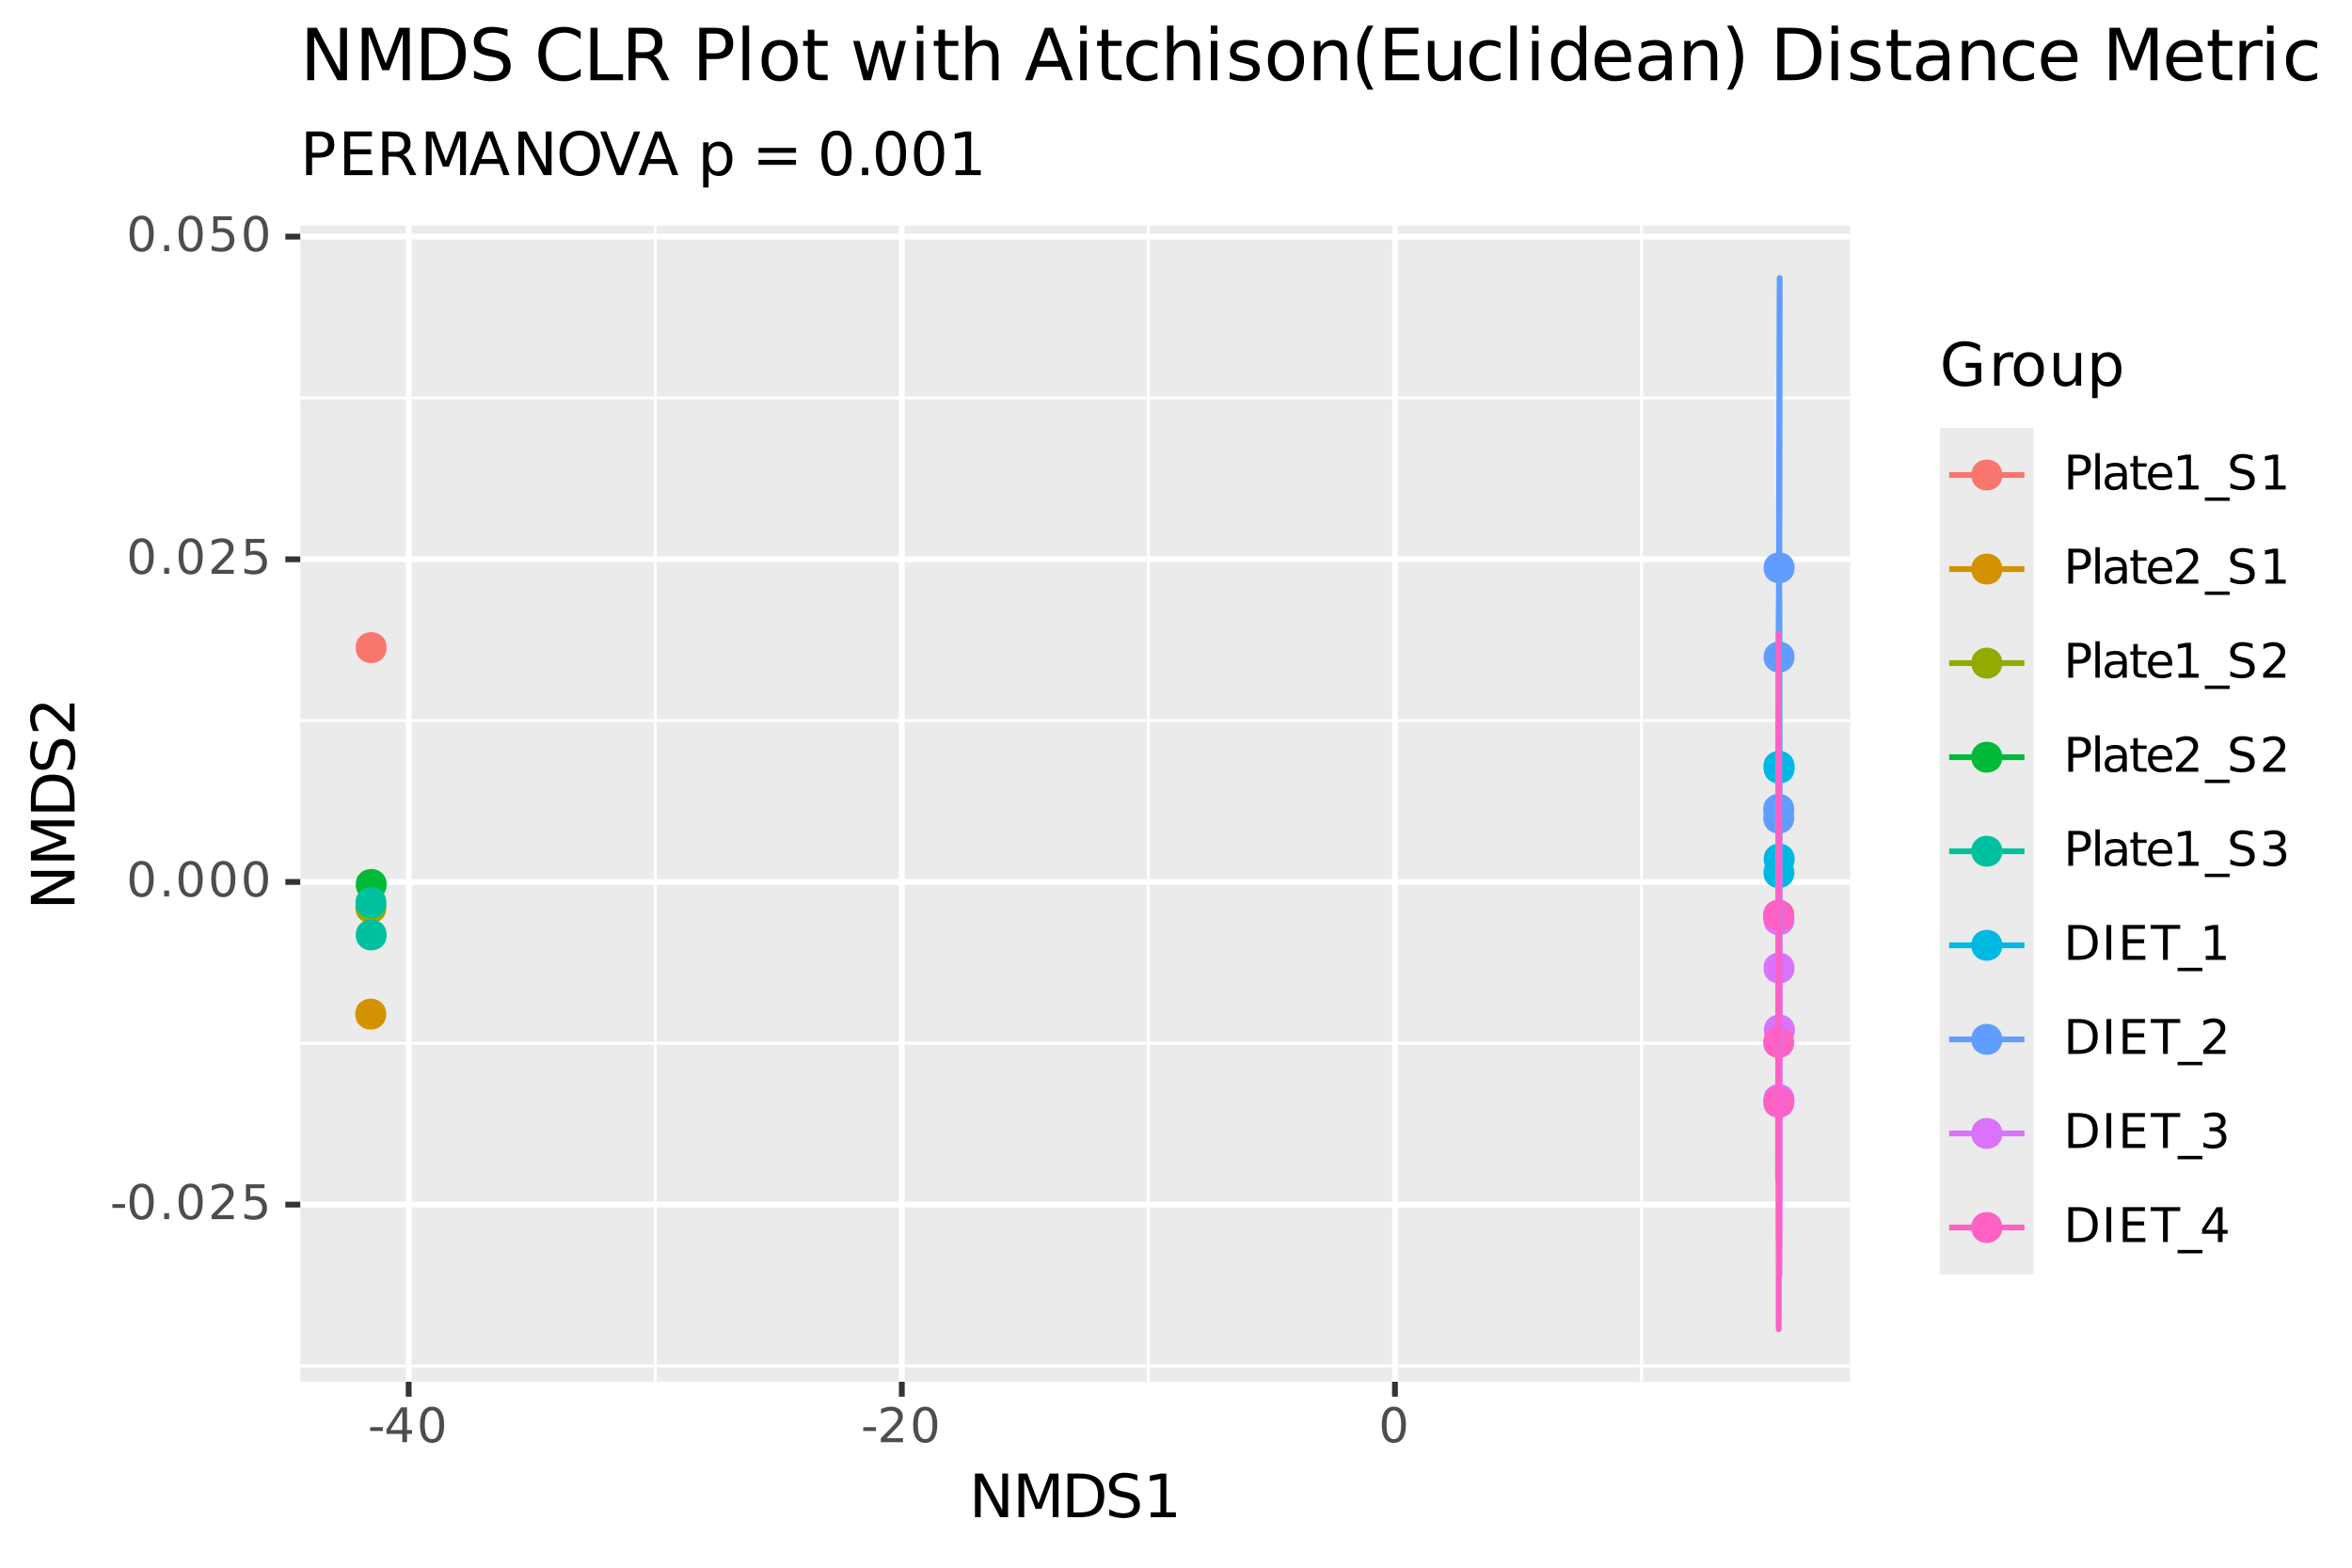 <?xml version="1.0" encoding="UTF-8"?>
<svg xmlns="http://www.w3.org/2000/svg" xmlns:xlink="http://www.w3.org/1999/xlink" width="432" height="288" viewBox="0 0 432 288">
<defs>
<g>
<g id="glyph-0-0">
<path d="M 0.422 -2.766 L 2.75 -2.766 L 2.75 -2.062 L 0.422 -2.062 Z M 0.422 -2.766 "/>
</g>
<g id="glyph-0-1">
<path d="M 2.797 -5.844 C 2.348 -5.844 2.008 -5.617 1.781 -5.172 C 1.562 -4.734 1.453 -4.078 1.453 -3.203 C 1.453 -2.316 1.562 -1.656 1.781 -1.219 C 2.008 -0.781 2.348 -0.562 2.797 -0.562 C 3.242 -0.562 3.578 -0.781 3.797 -1.219 C 4.023 -1.656 4.141 -2.316 4.141 -3.203 C 4.141 -4.078 4.023 -4.734 3.797 -5.172 C 3.578 -5.617 3.242 -5.844 2.797 -5.844 Z M 2.797 -6.531 C 3.516 -6.531 4.062 -6.242 4.438 -5.672 C 4.82 -5.109 5.016 -4.285 5.016 -3.203 C 5.016 -2.117 4.82 -1.289 4.438 -0.719 C 4.062 -0.156 3.516 0.125 2.797 0.125 C 2.078 0.125 1.523 -0.156 1.141 -0.719 C 0.766 -1.289 0.578 -2.117 0.578 -3.203 C 0.578 -4.285 0.766 -5.109 1.141 -5.672 C 1.523 -6.242 2.078 -6.531 2.797 -6.531 Z M 2.797 -6.531 "/>
</g>
<g id="glyph-0-2">
<path d="M 0.938 -1.094 L 1.844 -1.094 L 1.844 0 L 0.938 0 Z M 0.938 -1.094 "/>
</g>
<g id="glyph-0-3">
<path d="M 1.688 -0.734 L 4.719 -0.734 L 4.719 0 L 0.641 0 L 0.641 -0.734 C 0.973 -1.066 1.422 -1.52 1.984 -2.094 C 2.555 -2.676 2.914 -3.051 3.062 -3.219 C 3.344 -3.531 3.535 -3.789 3.641 -4 C 3.754 -4.219 3.812 -4.43 3.812 -4.641 C 3.812 -4.984 3.691 -5.258 3.453 -5.469 C 3.211 -5.688 2.898 -5.797 2.516 -5.797 C 2.242 -5.797 1.957 -5.75 1.656 -5.656 C 1.352 -5.562 1.031 -5.422 0.688 -5.234 L 0.688 -6.109 C 1.039 -6.242 1.367 -6.348 1.672 -6.422 C 1.973 -6.492 2.25 -6.531 2.5 -6.531 C 3.164 -6.531 3.695 -6.363 4.094 -6.031 C 4.488 -5.695 4.688 -5.254 4.688 -4.703 C 4.688 -4.43 4.633 -4.176 4.531 -3.938 C 4.438 -3.707 4.258 -3.43 4 -3.109 C 3.926 -3.023 3.695 -2.785 3.312 -2.391 C 2.926 -1.992 2.383 -1.441 1.688 -0.734 Z M 1.688 -0.734 "/>
</g>
<g id="glyph-0-4">
<path d="M 0.953 -6.406 L 4.359 -6.406 L 4.359 -5.688 L 1.75 -5.688 L 1.75 -4.109 C 1.875 -4.148 2 -4.18 2.125 -4.203 C 2.25 -4.223 2.375 -4.234 2.5 -4.234 C 3.219 -4.234 3.785 -4.035 4.203 -3.641 C 4.617 -3.254 4.828 -2.727 4.828 -2.062 C 4.828 -1.363 4.613 -0.82 4.188 -0.438 C 3.758 -0.062 3.148 0.125 2.359 0.125 C 2.098 0.125 1.828 0.098 1.547 0.047 C 1.266 0.004 0.973 -0.062 0.672 -0.156 L 0.672 -1.016 C 0.93 -0.879 1.195 -0.773 1.469 -0.703 C 1.75 -0.641 2.039 -0.609 2.344 -0.609 C 2.844 -0.609 3.234 -0.738 3.516 -1 C 3.805 -1.258 3.953 -1.613 3.953 -2.062 C 3.953 -2.508 3.805 -2.863 3.516 -3.125 C 3.234 -3.383 2.844 -3.516 2.344 -3.516 C 2.113 -3.516 1.883 -3.488 1.656 -3.438 C 1.426 -3.383 1.191 -3.301 0.953 -3.188 Z M 0.953 -6.406 "/>
</g>
<g id="glyph-0-5">
<path d="M 3.328 -5.656 L 1.141 -2.234 L 3.328 -2.234 Z M 3.094 -6.406 L 4.188 -6.406 L 4.188 -2.234 L 5.109 -2.234 L 5.109 -1.516 L 4.188 -1.516 L 4.188 0 L 3.328 0 L 3.328 -1.516 L 0.422 -1.516 L 0.422 -2.344 Z M 3.094 -6.406 "/>
</g>
<g id="glyph-0-6">
<path d="M 1.734 -5.703 L 1.734 -3.297 L 2.828 -3.297 C 3.223 -3.297 3.531 -3.398 3.75 -3.609 C 3.977 -3.816 4.094 -4.113 4.094 -4.5 C 4.094 -4.883 3.977 -5.18 3.75 -5.391 C 3.531 -5.598 3.223 -5.703 2.828 -5.703 Z M 0.859 -6.406 L 2.828 -6.406 C 3.547 -6.406 4.086 -6.242 4.453 -5.922 C 4.816 -5.598 5 -5.125 5 -4.5 C 5 -3.863 4.816 -3.383 4.453 -3.062 C 4.086 -2.738 3.547 -2.578 2.828 -2.578 L 1.734 -2.578 L 1.734 0 L 0.859 0 Z M 0.859 -6.406 "/>
</g>
<g id="glyph-0-7">
<path d="M 0.828 -6.688 L 1.625 -6.688 L 1.625 0 L 0.828 0 Z M 0.828 -6.688 "/>
</g>
<g id="glyph-0-8">
<path d="M 3.016 -2.422 C 2.379 -2.422 1.938 -2.348 1.688 -2.203 C 1.438 -2.055 1.312 -1.805 1.312 -1.453 C 1.312 -1.172 1.406 -0.945 1.594 -0.781 C 1.781 -0.613 2.031 -0.531 2.344 -0.531 C 2.781 -0.531 3.129 -0.688 3.391 -1 C 3.66 -1.312 3.797 -1.723 3.797 -2.234 L 3.797 -2.422 Z M 4.594 -2.75 L 4.594 0 L 3.797 0 L 3.797 -0.734 C 3.617 -0.441 3.395 -0.223 3.125 -0.078 C 2.852 0.055 2.523 0.125 2.141 0.125 C 1.648 0.125 1.258 -0.008 0.969 -0.281 C 0.676 -0.562 0.531 -0.938 0.531 -1.406 C 0.531 -1.945 0.707 -2.352 1.062 -2.625 C 1.426 -2.895 1.969 -3.031 2.688 -3.031 L 3.797 -3.031 L 3.797 -3.109 C 3.797 -3.473 3.676 -3.754 3.438 -3.953 C 3.195 -4.148 2.863 -4.25 2.438 -4.25 C 2.156 -4.25 1.883 -4.219 1.625 -4.156 C 1.363 -4.094 1.113 -3.992 0.875 -3.859 L 0.875 -4.594 C 1.164 -4.707 1.445 -4.789 1.719 -4.844 C 1.988 -4.895 2.254 -4.922 2.516 -4.922 C 3.211 -4.922 3.734 -4.738 4.078 -4.375 C 4.422 -4.02 4.594 -3.477 4.594 -2.75 Z M 4.594 -2.75 "/>
</g>
<g id="glyph-0-9">
<path d="M 1.609 -6.172 L 1.609 -4.812 L 3.234 -4.812 L 3.234 -4.203 L 1.609 -4.203 L 1.609 -1.578 C 1.609 -1.191 1.66 -0.941 1.766 -0.828 C 1.879 -0.711 2.098 -0.656 2.422 -0.656 L 3.234 -0.656 L 3.234 0 L 2.422 0 C 1.816 0 1.395 -0.113 1.156 -0.344 C 0.926 -0.57 0.812 -0.984 0.812 -1.578 L 0.812 -4.203 L 0.234 -4.203 L 0.234 -4.812 L 0.812 -4.812 L 0.812 -6.172 Z M 1.609 -6.172 "/>
</g>
<g id="glyph-0-10">
<path d="M 4.938 -2.609 L 4.938 -2.219 L 1.312 -2.219 C 1.344 -1.676 1.504 -1.258 1.797 -0.969 C 2.086 -0.688 2.5 -0.547 3.031 -0.547 C 3.332 -0.547 3.625 -0.582 3.906 -0.656 C 4.195 -0.727 4.484 -0.844 4.766 -1 L 4.766 -0.25 C 4.473 -0.125 4.176 -0.031 3.875 0.031 C 3.582 0.094 3.285 0.125 2.984 0.125 C 2.211 0.125 1.602 -0.098 1.156 -0.547 C 0.707 -0.992 0.484 -1.598 0.484 -2.359 C 0.484 -3.148 0.695 -3.773 1.125 -4.234 C 1.551 -4.691 2.125 -4.922 2.844 -4.922 C 3.488 -4.922 4 -4.711 4.375 -4.297 C 4.75 -3.879 4.938 -3.316 4.938 -2.609 Z M 4.156 -2.828 C 4.145 -3.266 4.02 -3.609 3.781 -3.859 C 3.551 -4.117 3.242 -4.25 2.859 -4.25 C 2.41 -4.25 2.051 -4.125 1.781 -3.875 C 1.52 -3.633 1.367 -3.285 1.328 -2.828 Z M 4.156 -2.828 "/>
</g>
<g id="glyph-0-11">
<path d="M 1.094 -0.734 L 2.516 -0.734 L 2.516 -5.625 L 0.969 -5.312 L 0.969 -6.109 L 2.5 -6.406 L 3.375 -6.406 L 3.375 -0.734 L 4.781 -0.734 L 4.781 0 L 1.094 0 Z M 1.094 -0.734 "/>
</g>
<g id="glyph-0-12">
<path d="M 4.484 1.453 L 4.484 2.078 L -0.078 2.078 L -0.078 1.453 Z M 4.484 1.453 "/>
</g>
<g id="glyph-0-13">
<path d="M 4.703 -6.203 L 4.703 -5.359 C 4.379 -5.516 4.07 -5.629 3.781 -5.703 C 3.488 -5.785 3.203 -5.828 2.922 -5.828 C 2.453 -5.828 2.086 -5.734 1.828 -5.547 C 1.578 -5.367 1.453 -5.109 1.453 -4.766 C 1.453 -4.484 1.535 -4.27 1.703 -4.125 C 1.879 -3.977 2.203 -3.863 2.672 -3.781 L 3.203 -3.672 C 3.848 -3.547 4.32 -3.328 4.625 -3.016 C 4.938 -2.703 5.094 -2.285 5.094 -1.766 C 5.094 -1.148 4.883 -0.68 4.469 -0.359 C 4.051 -0.035 3.441 0.125 2.641 0.125 C 2.336 0.125 2.016 0.086 1.672 0.016 C 1.328 -0.047 0.973 -0.145 0.609 -0.281 L 0.609 -1.172 C 0.961 -0.973 1.305 -0.82 1.641 -0.719 C 1.973 -0.625 2.305 -0.578 2.641 -0.578 C 3.129 -0.578 3.508 -0.672 3.781 -0.859 C 4.051 -1.055 4.188 -1.336 4.188 -1.703 C 4.188 -2.016 4.086 -2.258 3.891 -2.438 C 3.703 -2.613 3.391 -2.75 2.953 -2.844 L 2.422 -2.953 C 1.773 -3.078 1.305 -3.273 1.016 -3.547 C 0.723 -3.828 0.578 -4.211 0.578 -4.703 C 0.578 -5.266 0.773 -5.707 1.172 -6.031 C 1.578 -6.363 2.129 -6.531 2.828 -6.531 C 3.129 -6.531 3.438 -6.5 3.75 -6.438 C 4.062 -6.383 4.379 -6.305 4.703 -6.203 Z M 4.703 -6.203 "/>
</g>
<g id="glyph-0-14">
<path d="M 3.562 -3.453 C 3.977 -3.367 4.301 -3.188 4.531 -2.906 C 4.77 -2.625 4.891 -2.273 4.891 -1.859 C 4.891 -1.234 4.672 -0.742 4.234 -0.391 C 3.805 -0.047 3.191 0.125 2.391 0.125 C 2.117 0.125 1.836 0.098 1.547 0.047 C 1.266 -0.004 0.973 -0.082 0.672 -0.188 L 0.672 -1.031 C 0.91 -0.895 1.172 -0.789 1.453 -0.719 C 1.742 -0.645 2.047 -0.609 2.359 -0.609 C 2.898 -0.609 3.312 -0.711 3.594 -0.922 C 3.883 -1.141 4.031 -1.453 4.031 -1.859 C 4.031 -2.242 3.895 -2.539 3.625 -2.75 C 3.363 -2.969 3 -3.078 2.531 -3.078 L 1.781 -3.078 L 1.781 -3.781 L 2.562 -3.781 C 2.988 -3.781 3.312 -3.863 3.531 -4.031 C 3.758 -4.207 3.875 -4.457 3.875 -4.781 C 3.875 -5.102 3.754 -5.352 3.516 -5.531 C 3.285 -5.707 2.957 -5.797 2.531 -5.797 C 2.289 -5.797 2.035 -5.77 1.766 -5.719 C 1.492 -5.664 1.191 -5.586 0.859 -5.484 L 0.859 -6.25 C 1.191 -6.344 1.5 -6.41 1.781 -6.453 C 2.07 -6.504 2.348 -6.531 2.609 -6.531 C 3.266 -6.531 3.781 -6.379 4.156 -6.078 C 4.539 -5.773 4.734 -5.367 4.734 -4.859 C 4.734 -4.504 4.629 -4.203 4.422 -3.953 C 4.223 -3.711 3.938 -3.547 3.562 -3.453 Z M 3.562 -3.453 "/>
</g>
<g id="glyph-0-15">
<path d="M 1.734 -5.703 L 1.734 -0.719 L 2.781 -0.719 C 3.664 -0.719 4.312 -0.914 4.719 -1.312 C 5.133 -1.719 5.344 -2.352 5.344 -3.219 C 5.344 -4.07 5.133 -4.695 4.719 -5.094 C 4.312 -5.5 3.664 -5.703 2.781 -5.703 Z M 0.859 -6.406 L 2.641 -6.406 C 3.891 -6.406 4.801 -6.145 5.375 -5.625 C 5.957 -5.113 6.25 -4.312 6.25 -3.219 C 6.25 -2.113 5.957 -1.301 5.375 -0.781 C 4.789 -0.258 3.879 0 2.641 0 L 0.859 0 Z M 0.859 -6.406 "/>
</g>
<g id="glyph-0-16">
<path d="M 0.859 -6.406 L 1.734 -6.406 L 1.734 0 L 0.859 0 Z M 0.859 -6.406 "/>
</g>
<g id="glyph-0-17">
<path d="M 0.859 -6.406 L 4.922 -6.406 L 4.922 -5.688 L 1.734 -5.688 L 1.734 -3.781 L 4.781 -3.781 L 4.781 -3.047 L 1.734 -3.047 L 1.734 -0.734 L 5 -0.734 L 5 0 L 0.859 0 Z M 0.859 -6.406 "/>
</g>
<g id="glyph-0-18">
<path d="M -0.031 -6.406 L 5.406 -6.406 L 5.406 -5.688 L 3.125 -5.688 L 3.125 0 L 2.25 0 L 2.25 -5.688 L -0.031 -5.688 Z M -0.031 -6.406 "/>
</g>
<g id="glyph-1-0">
<path d="M 1.078 -8.016 L 2.547 -8.016 L 6.094 -1.312 L 6.094 -8.016 L 7.156 -8.016 L 7.156 0 L 5.688 0 L 2.125 -6.703 L 2.125 0 L 1.078 0 Z M 1.078 -8.016 "/>
</g>
<g id="glyph-1-1">
<path d="M 1.078 -8.016 L 2.703 -8.016 L 4.75 -2.562 L 6.797 -8.016 L 8.422 -8.016 L 8.422 0 L 7.359 0 L 7.359 -7.047 L 5.297 -1.547 L 4.203 -1.547 L 2.125 -7.047 L 2.125 0 L 1.078 0 Z M 1.078 -8.016 "/>
</g>
<g id="glyph-1-2">
<path d="M 2.172 -7.125 L 2.172 -0.891 L 3.469 -0.891 C 4.582 -0.891 5.395 -1.141 5.906 -1.641 C 6.414 -2.141 6.672 -2.93 6.672 -4.016 C 6.672 -5.086 6.414 -5.875 5.906 -6.375 C 5.395 -6.875 4.582 -7.125 3.469 -7.125 Z M 1.078 -8.016 L 3.312 -8.016 C 4.863 -8.016 6.004 -7.691 6.734 -7.047 C 7.461 -6.398 7.828 -5.391 7.828 -4.016 C 7.828 -2.629 7.457 -1.613 6.719 -0.969 C 5.988 -0.32 4.852 0 3.312 0 L 1.078 0 Z M 1.078 -8.016 "/>
</g>
<g id="glyph-1-3">
<path d="M 5.891 -7.75 L 5.891 -6.703 C 5.473 -6.898 5.082 -7.047 4.719 -7.141 C 4.352 -7.234 4 -7.281 3.656 -7.281 C 3.07 -7.281 2.617 -7.164 2.297 -6.938 C 1.973 -6.707 1.812 -6.383 1.812 -5.969 C 1.812 -5.613 1.914 -5.344 2.125 -5.156 C 2.344 -4.977 2.75 -4.832 3.344 -4.719 L 4 -4.594 C 4.812 -4.438 5.41 -4.16 5.797 -3.766 C 6.18 -3.379 6.375 -2.863 6.375 -2.219 C 6.375 -1.438 6.113 -0.844 5.594 -0.438 C 5.07 -0.039 4.305 0.156 3.297 0.156 C 2.922 0.156 2.516 0.109 2.078 0.016 C 1.648 -0.066 1.207 -0.191 0.75 -0.359 L 0.75 -1.469 C 1.195 -1.219 1.629 -1.031 2.047 -0.906 C 2.473 -0.781 2.891 -0.719 3.297 -0.719 C 3.922 -0.719 4.398 -0.836 4.734 -1.078 C 5.066 -1.328 5.234 -1.676 5.234 -2.125 C 5.234 -2.52 5.113 -2.828 4.875 -3.047 C 4.633 -3.273 4.238 -3.445 3.688 -3.562 L 3.031 -3.688 C 2.219 -3.844 1.629 -4.094 1.266 -4.438 C 0.898 -4.781 0.719 -5.258 0.719 -5.875 C 0.719 -6.582 0.969 -7.141 1.469 -7.547 C 1.969 -7.961 2.66 -8.172 3.547 -8.172 C 3.922 -8.172 4.301 -8.133 4.688 -8.062 C 5.082 -7.988 5.484 -7.883 5.891 -7.75 Z M 5.891 -7.75 "/>
</g>
<g id="glyph-1-4">
<path d="M 1.359 -0.906 L 3.141 -0.906 L 3.141 -7.031 L 1.203 -6.641 L 1.203 -7.625 L 3.125 -8.016 L 4.219 -8.016 L 4.219 -0.906 L 5.984 -0.906 L 5.984 0 L 1.359 0 Z M 1.359 -0.906 "/>
</g>
<g id="glyph-1-5">
<path d="M 6.547 -1.141 L 6.547 -3.297 L 4.781 -3.297 L 4.781 -4.188 L 7.625 -4.188 L 7.625 -0.75 C 7.207 -0.445 6.742 -0.219 6.234 -0.062 C 5.734 0.082 5.195 0.156 4.625 0.156 C 3.363 0.156 2.379 -0.207 1.672 -0.938 C 0.973 -1.676 0.625 -2.695 0.625 -4 C 0.625 -5.312 0.973 -6.332 1.672 -7.062 C 2.379 -7.801 3.363 -8.172 4.625 -8.172 C 5.145 -8.172 5.641 -8.102 6.109 -7.969 C 6.578 -7.844 7.008 -7.656 7.406 -7.406 L 7.406 -6.25 C 7.008 -6.582 6.582 -6.832 6.125 -7 C 5.676 -7.176 5.203 -7.266 4.703 -7.266 C 3.723 -7.266 2.988 -6.988 2.5 -6.438 C 2.008 -5.895 1.766 -5.082 1.766 -4 C 1.766 -2.914 2.008 -2.098 2.5 -1.547 C 2.988 -1.004 3.723 -0.734 4.703 -0.734 C 5.086 -0.734 5.43 -0.766 5.734 -0.828 C 6.035 -0.898 6.305 -1.004 6.547 -1.141 Z M 6.547 -1.141 "/>
</g>
<g id="glyph-1-6">
<path d="M 4.516 -5.094 C 4.41 -5.156 4.289 -5.203 4.156 -5.234 C 4.031 -5.266 3.891 -5.281 3.734 -5.281 C 3.172 -5.281 2.738 -5.098 2.438 -4.734 C 2.145 -4.367 2 -3.848 2 -3.172 L 2 0 L 1 0 L 1 -6.016 L 2 -6.016 L 2 -5.078 C 2.195 -5.441 2.461 -5.711 2.797 -5.891 C 3.129 -6.066 3.535 -6.156 4.016 -6.156 C 4.086 -6.156 4.16 -6.148 4.234 -6.141 C 4.316 -6.141 4.41 -6.129 4.516 -6.109 Z M 4.516 -5.094 "/>
</g>
<g id="glyph-1-7">
<path d="M 3.375 -5.328 C 2.844 -5.328 2.422 -5.117 2.109 -4.703 C 1.805 -4.285 1.656 -3.719 1.656 -3 C 1.656 -2.281 1.805 -1.711 2.109 -1.297 C 2.41 -0.891 2.832 -0.688 3.375 -0.688 C 3.895 -0.688 4.305 -0.891 4.609 -1.297 C 4.922 -1.711 5.078 -2.281 5.078 -3 C 5.078 -3.719 4.922 -4.285 4.609 -4.703 C 4.305 -5.117 3.895 -5.328 3.375 -5.328 Z M 3.375 -6.156 C 4.227 -6.156 4.898 -5.875 5.391 -5.312 C 5.879 -4.758 6.125 -3.988 6.125 -3 C 6.125 -2.02 5.879 -1.25 5.391 -0.688 C 4.898 -0.125 4.227 0.156 3.375 0.156 C 2.508 0.156 1.832 -0.125 1.344 -0.688 C 0.852 -1.25 0.609 -2.02 0.609 -3 C 0.609 -3.988 0.852 -4.758 1.344 -5.312 C 1.832 -5.875 2.508 -6.156 3.375 -6.156 Z M 3.375 -6.156 "/>
</g>
<g id="glyph-1-8">
<path d="M 0.938 -2.375 L 0.938 -6.016 L 1.922 -6.016 L 1.922 -2.406 C 1.922 -1.844 2.031 -1.414 2.25 -1.125 C 2.477 -0.844 2.812 -0.703 3.25 -0.703 C 3.789 -0.703 4.211 -0.867 4.516 -1.203 C 4.828 -1.547 4.984 -2.016 4.984 -2.609 L 4.984 -6.016 L 5.969 -6.016 L 5.969 0 L 4.984 0 L 4.984 -0.922 C 4.742 -0.555 4.461 -0.285 4.141 -0.109 C 3.828 0.066 3.461 0.156 3.047 0.156 C 2.359 0.156 1.832 -0.055 1.469 -0.484 C 1.113 -0.922 0.938 -1.551 0.938 -2.375 Z M 3.422 -6.156 Z M 3.422 -6.156 "/>
</g>
<g id="glyph-1-9">
<path d="M 2 -0.906 L 2 2.281 L 1 2.281 L 1 -6.016 L 2 -6.016 L 2 -5.109 C 2.195 -5.461 2.453 -5.723 2.766 -5.891 C 3.086 -6.066 3.473 -6.156 3.922 -6.156 C 4.648 -6.156 5.238 -5.863 5.688 -5.281 C 6.145 -4.707 6.375 -3.945 6.375 -3 C 6.375 -2.051 6.145 -1.285 5.688 -0.703 C 5.238 -0.129 4.648 0.156 3.922 0.156 C 3.473 0.156 3.086 0.07 2.766 -0.094 C 2.453 -0.27 2.195 -0.539 2 -0.906 Z M 5.359 -3 C 5.359 -3.727 5.207 -4.297 4.906 -4.703 C 4.602 -5.117 4.191 -5.328 3.672 -5.328 C 3.148 -5.328 2.738 -5.117 2.438 -4.703 C 2.145 -4.297 2 -3.727 2 -3 C 2 -2.27 2.145 -1.695 2.438 -1.281 C 2.738 -0.875 3.148 -0.672 3.672 -0.672 C 4.191 -0.672 4.602 -0.875 4.906 -1.281 C 5.207 -1.695 5.359 -2.27 5.359 -3 Z M 5.359 -3 "/>
</g>
<g id="glyph-1-10">
<path d="M 2.172 -7.125 L 2.172 -4.109 L 3.531 -4.109 C 4.031 -4.109 4.414 -4.238 4.688 -4.5 C 4.969 -4.77 5.109 -5.145 5.109 -5.625 C 5.109 -6.102 4.969 -6.473 4.688 -6.734 C 4.414 -6.992 4.031 -7.125 3.531 -7.125 Z M 1.078 -8.016 L 3.531 -8.016 C 4.426 -8.016 5.102 -7.812 5.562 -7.406 C 6.02 -7 6.25 -6.406 6.25 -5.625 C 6.25 -4.832 6.02 -4.234 5.562 -3.828 C 5.102 -3.422 4.426 -3.219 3.531 -3.219 L 2.172 -3.219 L 2.172 0 L 1.078 0 Z M 1.078 -8.016 "/>
</g>
<g id="glyph-1-11">
<path d="M 1.078 -8.016 L 6.156 -8.016 L 6.156 -7.109 L 2.172 -7.109 L 2.172 -4.734 L 5.984 -4.734 L 5.984 -3.812 L 2.172 -3.812 L 2.172 -0.906 L 6.25 -0.906 L 6.25 0 L 1.078 0 Z M 1.078 -8.016 "/>
</g>
<g id="glyph-1-12">
<path d="M 4.875 -3.766 C 5.113 -3.68 5.344 -3.508 5.562 -3.25 C 5.781 -3 6 -2.645 6.219 -2.188 L 7.328 0 L 6.156 0 L 5.141 -2.062 C 4.867 -2.594 4.609 -2.945 4.359 -3.125 C 4.109 -3.301 3.77 -3.391 3.344 -3.391 L 2.172 -3.391 L 2.172 0 L 1.078 0 L 1.078 -8.016 L 3.531 -8.016 C 4.445 -8.016 5.129 -7.82 5.578 -7.438 C 6.023 -7.062 6.25 -6.484 6.25 -5.703 C 6.25 -5.203 6.129 -4.785 5.891 -4.453 C 5.66 -4.117 5.32 -3.891 4.875 -3.766 Z M 2.172 -7.125 L 2.172 -4.281 L 3.531 -4.281 C 4.051 -4.281 4.441 -4.398 4.703 -4.641 C 4.973 -4.879 5.109 -5.234 5.109 -5.703 C 5.109 -6.172 4.973 -6.523 4.703 -6.766 C 4.441 -7.004 4.051 -7.125 3.531 -7.125 Z M 2.172 -7.125 "/>
</g>
<g id="glyph-1-13">
<path d="M 3.766 -6.953 L 2.281 -2.953 L 5.234 -2.953 Z M 3.141 -8.016 L 4.375 -8.016 L 7.438 0 L 6.312 0 L 5.578 -2.062 L 1.953 -2.062 L 1.234 0 L 0.094 0 Z M 3.141 -8.016 "/>
</g>
<g id="glyph-1-14">
<path d="M 4.328 -7.281 C 3.547 -7.281 2.922 -6.984 2.453 -6.391 C 1.992 -5.805 1.766 -5.008 1.766 -4 C 1.766 -2.988 1.992 -2.188 2.453 -1.594 C 2.922 -1.008 3.547 -0.719 4.328 -0.719 C 5.117 -0.719 5.742 -1.008 6.203 -1.594 C 6.66 -2.188 6.891 -2.988 6.891 -4 C 6.891 -5.008 6.66 -5.805 6.203 -6.391 C 5.742 -6.984 5.117 -7.281 4.328 -7.281 Z M 4.328 -8.172 C 5.453 -8.172 6.352 -7.789 7.031 -7.031 C 7.707 -6.281 8.047 -5.27 8.047 -4 C 8.047 -2.738 7.707 -1.727 7.031 -0.969 C 6.352 -0.219 5.453 0.156 4.328 0.156 C 3.203 0.156 2.301 -0.219 1.625 -0.969 C 0.957 -1.719 0.625 -2.727 0.625 -4 C 0.625 -5.27 0.957 -6.281 1.625 -7.031 C 2.301 -7.789 3.203 -8.172 4.328 -8.172 Z M 4.328 -8.172 "/>
</g>
<g id="glyph-1-15">
<path d="M 3.141 0 L 0.094 -8.016 L 1.219 -8.016 L 3.766 -1.266 L 6.312 -8.016 L 7.438 -8.016 L 4.375 0 Z M 3.141 0 "/>
</g>
<g id="glyph-1-16">
</g>
<g id="glyph-1-17">
<path d="M 1.172 -5 L 8.047 -5 L 8.047 -4.094 L 1.172 -4.094 Z M 1.172 -2.797 L 8.047 -2.797 L 8.047 -1.891 L 1.172 -1.891 Z M 1.172 -2.797 "/>
</g>
<g id="glyph-1-18">
<path d="M 3.5 -7.312 C 2.938 -7.312 2.516 -7.035 2.234 -6.484 C 1.953 -5.93 1.812 -5.102 1.812 -4 C 1.812 -2.906 1.953 -2.082 2.234 -1.531 C 2.516 -0.977 2.938 -0.703 3.5 -0.703 C 4.062 -0.703 4.484 -0.977 4.766 -1.531 C 5.047 -2.082 5.188 -2.906 5.188 -4 C 5.188 -5.102 5.047 -5.93 4.766 -6.484 C 4.484 -7.035 4.062 -7.312 3.5 -7.312 Z M 3.5 -8.172 C 4.395 -8.172 5.078 -7.812 5.547 -7.094 C 6.023 -6.383 6.266 -5.352 6.266 -4 C 6.266 -2.656 6.023 -1.625 5.547 -0.906 C 5.078 -0.195 4.395 0.156 3.5 0.156 C 2.602 0.156 1.914 -0.195 1.438 -0.906 C 0.957 -1.625 0.719 -2.656 0.719 -4 C 0.719 -5.352 0.957 -6.383 1.438 -7.094 C 1.914 -7.812 2.602 -8.172 3.5 -8.172 Z M 3.5 -8.172 "/>
</g>
<g id="glyph-1-19">
<path d="M 1.172 -1.359 L 2.312 -1.359 L 2.312 0 L 1.172 0 Z M 1.172 -1.359 "/>
</g>
<g id="glyph-2-0">
<path d="M -8.016 -1.078 L -8.016 -2.547 L -1.312 -6.094 L -8.016 -6.094 L -8.016 -7.156 L 0 -7.156 L 0 -5.688 L -6.703 -2.125 L 0 -2.125 L 0 -1.078 Z M -8.016 -1.078 "/>
</g>
<g id="glyph-2-1">
<path d="M -8.016 -1.078 L -8.016 -2.703 L -2.562 -4.75 L -8.016 -6.797 L -8.016 -8.422 L 0 -8.422 L 0 -7.359 L -7.047 -7.359 L -1.547 -5.297 L -1.547 -4.203 L -7.047 -2.125 L 0 -2.125 L 0 -1.078 Z M -8.016 -1.078 "/>
</g>
<g id="glyph-2-2">
<path d="M -7.125 -2.172 L -0.891 -2.172 L -0.891 -3.469 C -0.891 -4.582 -1.141 -5.395 -1.641 -5.906 C -2.141 -6.414 -2.93 -6.672 -4.016 -6.672 C -5.086 -6.672 -5.875 -6.414 -6.375 -5.906 C -6.875 -5.395 -7.125 -4.582 -7.125 -3.469 Z M -8.016 -1.078 L -8.016 -3.312 C -8.016 -4.863 -7.691 -6.004 -7.047 -6.734 C -6.398 -7.461 -5.391 -7.828 -4.016 -7.828 C -2.629 -7.828 -1.613 -7.457 -0.969 -6.719 C -0.32 -5.988 0 -4.852 0 -3.312 L 0 -1.078 Z M -8.016 -1.078 "/>
</g>
<g id="glyph-2-3">
<path d="M -7.75 -5.891 L -6.703 -5.891 C -6.898 -5.473 -7.047 -5.082 -7.141 -4.719 C -7.234 -4.352 -7.281 -4 -7.281 -3.656 C -7.281 -3.07 -7.164 -2.617 -6.938 -2.297 C -6.707 -1.973 -6.383 -1.812 -5.969 -1.812 C -5.613 -1.812 -5.344 -1.914 -5.156 -2.125 C -4.977 -2.344 -4.832 -2.75 -4.719 -3.344 L -4.594 -4 C -4.438 -4.812 -4.16 -5.41 -3.766 -5.797 C -3.379 -6.18 -2.863 -6.375 -2.219 -6.375 C -1.438 -6.375 -0.844 -6.113 -0.438 -5.594 C -0.039 -5.07 0.156 -4.305 0.156 -3.297 C 0.156 -2.922 0.109 -2.516 0.016 -2.078 C -0.066 -1.648 -0.191 -1.207 -0.359 -0.75 L -1.469 -0.75 C -1.219 -1.195 -1.031 -1.629 -0.906 -2.047 C -0.781 -2.473 -0.719 -2.891 -0.719 -3.297 C -0.719 -3.922 -0.836 -4.398 -1.078 -4.734 C -1.328 -5.066 -1.676 -5.234 -2.125 -5.234 C -2.52 -5.234 -2.828 -5.113 -3.047 -4.875 C -3.273 -4.633 -3.445 -4.238 -3.562 -3.688 L -3.688 -3.031 C -3.844 -2.219 -4.094 -1.629 -4.438 -1.266 C -4.781 -0.898 -5.258 -0.719 -5.875 -0.719 C -6.582 -0.719 -7.141 -0.969 -7.547 -1.469 C -7.961 -1.969 -8.172 -2.66 -8.172 -3.547 C -8.172 -3.922 -8.133 -4.301 -8.062 -4.688 C -7.988 -5.082 -7.883 -5.484 -7.75 -5.891 Z M -7.75 -5.891 "/>
</g>
<g id="glyph-2-4">
<path d="M -0.906 -2.109 L -0.906 -5.891 L 0 -5.891 L 0 -0.812 L -0.906 -0.812 C -1.332 -1.219 -1.906 -1.773 -2.625 -2.484 C -3.344 -3.203 -3.805 -3.648 -4.016 -3.828 C -4.41 -4.172 -4.742 -4.41 -5.016 -4.547 C -5.285 -4.691 -5.551 -4.766 -5.812 -4.766 C -6.238 -4.766 -6.582 -4.613 -6.844 -4.312 C -7.113 -4.02 -7.25 -3.629 -7.25 -3.141 C -7.25 -2.805 -7.188 -2.445 -7.062 -2.062 C -6.945 -1.688 -6.77 -1.285 -6.531 -0.859 L -7.625 -0.859 C -7.801 -1.297 -7.938 -1.703 -8.031 -2.078 C -8.125 -2.461 -8.172 -2.812 -8.172 -3.125 C -8.172 -3.957 -7.961 -4.617 -7.547 -5.109 C -7.129 -5.609 -6.57 -5.859 -5.875 -5.859 C -5.539 -5.859 -5.227 -5.797 -4.938 -5.672 C -4.645 -5.547 -4.297 -5.32 -3.891 -5 C -3.785 -4.906 -3.484 -4.617 -2.984 -4.141 C -2.492 -3.66 -1.801 -2.984 -0.906 -2.109 Z M -0.906 -2.109 "/>
</g>
<g id="glyph-3-0">
<path d="M 1.297 -9.625 L 3.047 -9.625 L 7.312 -1.578 L 7.312 -9.625 L 8.578 -9.625 L 8.578 0 L 6.828 0 L 2.562 -8.047 L 2.562 0 L 1.297 0 Z M 1.297 -9.625 "/>
</g>
<g id="glyph-3-1">
<path d="M 1.297 -9.625 L 3.234 -9.625 L 5.688 -3.078 L 8.156 -9.625 L 10.109 -9.625 L 10.109 0 L 8.828 0 L 8.828 -8.453 L 6.344 -1.844 L 5.047 -1.844 L 2.562 -8.453 L 2.562 0 L 1.297 0 Z M 1.297 -9.625 "/>
</g>
<g id="glyph-3-2">
<path d="M 2.594 -8.562 L 2.594 -1.062 L 4.172 -1.062 C 5.492 -1.062 6.461 -1.363 7.078 -1.969 C 7.703 -2.57 8.016 -3.523 8.016 -4.828 C 8.016 -6.109 7.703 -7.051 7.078 -7.656 C 6.461 -8.258 5.492 -8.562 4.172 -8.562 Z M 1.297 -9.625 L 3.969 -9.625 C 5.832 -9.625 7.203 -9.234 8.078 -8.453 C 8.953 -7.68 9.391 -6.473 9.391 -4.828 C 9.391 -3.16 8.945 -1.938 8.062 -1.156 C 7.188 -0.383 5.82 0 3.969 0 L 1.297 0 Z M 1.297 -9.625 "/>
</g>
<g id="glyph-3-3">
<path d="M 7.062 -9.312 L 7.062 -8.047 C 6.57 -8.273 6.109 -8.445 5.672 -8.562 C 5.234 -8.676 4.805 -8.734 4.391 -8.734 C 3.68 -8.734 3.133 -8.598 2.75 -8.328 C 2.363 -8.055 2.172 -7.664 2.172 -7.156 C 2.172 -6.727 2.301 -6.406 2.562 -6.188 C 2.82 -5.969 3.305 -5.797 4.016 -5.672 L 4.797 -5.5 C 5.773 -5.32 6.492 -5 6.953 -4.531 C 7.41 -4.062 7.641 -3.438 7.641 -2.656 C 7.641 -1.719 7.328 -1.008 6.703 -0.531 C 6.078 -0.051 5.16 0.188 3.953 0.188 C 3.504 0.188 3.02 0.133 2.5 0.031 C 1.988 -0.07 1.457 -0.223 0.906 -0.422 L 0.906 -1.766 C 1.438 -1.473 1.953 -1.25 2.453 -1.094 C 2.961 -0.945 3.461 -0.875 3.953 -0.875 C 4.703 -0.875 5.273 -1.02 5.672 -1.312 C 6.078 -1.602 6.281 -2.02 6.281 -2.562 C 6.281 -3.031 6.133 -3.395 5.844 -3.656 C 5.562 -3.926 5.086 -4.129 4.422 -4.266 L 3.625 -4.422 C 2.656 -4.617 1.953 -4.922 1.516 -5.328 C 1.086 -5.742 0.875 -6.316 0.875 -7.047 C 0.875 -7.898 1.172 -8.57 1.766 -9.062 C 2.367 -9.551 3.195 -9.797 4.25 -9.797 C 4.695 -9.797 5.156 -9.754 5.625 -9.672 C 6.094 -9.586 6.57 -9.469 7.062 -9.312 Z M 7.062 -9.312 "/>
</g>
<g id="glyph-3-4">
</g>
<g id="glyph-3-5">
<path d="M 8.5 -8.891 L 8.5 -7.516 C 8.062 -7.922 7.594 -8.223 7.094 -8.422 C 6.602 -8.629 6.078 -8.734 5.516 -8.734 C 4.422 -8.734 3.578 -8.395 2.984 -7.719 C 2.398 -7.051 2.109 -6.078 2.109 -4.797 C 2.109 -3.535 2.398 -2.566 2.984 -1.891 C 3.578 -1.223 4.422 -0.891 5.516 -0.891 C 6.078 -0.891 6.602 -0.988 7.094 -1.188 C 7.594 -1.383 8.062 -1.691 8.5 -2.109 L 8.5 -0.734 C 8.039 -0.43 7.555 -0.203 7.047 -0.047 C 6.547 0.109 6.008 0.188 5.438 0.188 C 3.977 0.188 2.828 -0.254 1.984 -1.141 C 1.148 -2.035 0.734 -3.254 0.734 -4.797 C 0.734 -6.348 1.148 -7.566 1.984 -8.453 C 2.828 -9.348 3.977 -9.797 5.438 -9.797 C 6.02 -9.797 6.562 -9.719 7.062 -9.562 C 7.57 -9.414 8.051 -9.191 8.5 -8.891 Z M 8.5 -8.891 "/>
</g>
<g id="glyph-3-6">
<path d="M 1.297 -9.625 L 2.594 -9.625 L 2.594 -1.094 L 7.281 -1.094 L 7.281 0 L 1.297 0 Z M 1.297 -9.625 "/>
</g>
<g id="glyph-3-7">
<path d="M 5.859 -4.516 C 6.141 -4.422 6.41 -4.219 6.672 -3.906 C 6.941 -3.594 7.207 -3.164 7.469 -2.625 L 8.797 0 L 7.391 0 L 6.156 -2.469 C 5.844 -3.113 5.535 -3.539 5.234 -3.75 C 4.941 -3.957 4.535 -4.062 4.016 -4.062 L 2.594 -4.062 L 2.594 0 L 1.297 0 L 1.297 -9.625 L 4.234 -9.625 C 5.336 -9.625 6.16 -9.395 6.703 -8.938 C 7.242 -8.477 7.516 -7.785 7.516 -6.859 C 7.516 -6.242 7.375 -5.738 7.094 -5.344 C 6.812 -4.945 6.398 -4.672 5.859 -4.516 Z M 2.594 -8.562 L 2.594 -5.141 L 4.234 -5.141 C 4.859 -5.141 5.332 -5.285 5.656 -5.578 C 5.977 -5.867 6.141 -6.297 6.141 -6.859 C 6.141 -7.422 5.977 -7.844 5.656 -8.125 C 5.332 -8.414 4.859 -8.562 4.234 -8.562 Z M 2.594 -8.562 "/>
</g>
<g id="glyph-3-8">
<path d="M 2.594 -8.562 L 2.594 -4.938 L 4.234 -4.938 C 4.836 -4.938 5.305 -5.094 5.641 -5.406 C 5.973 -5.719 6.141 -6.164 6.141 -6.75 C 6.141 -7.32 5.973 -7.766 5.641 -8.078 C 5.305 -8.398 4.836 -8.562 4.234 -8.562 Z M 1.297 -9.625 L 4.234 -9.625 C 5.316 -9.625 6.133 -9.379 6.688 -8.891 C 7.238 -8.398 7.516 -7.688 7.516 -6.75 C 7.516 -5.801 7.238 -5.082 6.688 -4.594 C 6.133 -4.113 5.316 -3.875 4.234 -3.875 L 2.594 -3.875 L 2.594 0 L 1.297 0 Z M 1.297 -9.625 "/>
</g>
<g id="glyph-3-9">
<path d="M 1.25 -10.031 L 2.438 -10.031 L 2.438 0 L 1.25 0 Z M 1.25 -10.031 "/>
</g>
<g id="glyph-3-10">
<path d="M 4.047 -6.391 C 3.41 -6.391 2.906 -6.141 2.531 -5.641 C 2.164 -5.148 1.984 -4.473 1.984 -3.609 C 1.984 -2.742 2.164 -2.062 2.531 -1.562 C 2.895 -1.062 3.398 -0.812 4.047 -0.812 C 4.672 -0.812 5.164 -1.062 5.531 -1.562 C 5.906 -2.062 6.094 -2.742 6.094 -3.609 C 6.094 -4.461 5.906 -5.141 5.531 -5.641 C 5.164 -6.141 4.672 -6.391 4.047 -6.391 Z M 4.047 -7.391 C 5.078 -7.391 5.883 -7.055 6.469 -6.391 C 7.062 -5.723 7.359 -4.797 7.359 -3.609 C 7.359 -2.422 7.062 -1.488 6.469 -0.812 C 5.883 -0.145 5.078 0.188 4.047 0.188 C 3.004 0.188 2.191 -0.145 1.609 -0.812 C 1.023 -1.488 0.734 -2.422 0.734 -3.609 C 0.734 -4.797 1.023 -5.723 1.609 -6.391 C 2.191 -7.055 3.004 -7.391 4.047 -7.391 Z M 4.047 -7.391 "/>
</g>
<g id="glyph-3-11">
<path d="M 2.422 -9.266 L 2.422 -7.219 L 4.859 -7.219 L 4.859 -6.297 L 2.422 -6.297 L 2.422 -2.375 C 2.422 -1.789 2.5 -1.414 2.656 -1.25 C 2.82 -1.082 3.148 -1 3.641 -1 L 4.859 -1 L 4.859 0 L 3.641 0 C 2.723 0 2.086 -0.172 1.734 -0.516 C 1.391 -0.859 1.219 -1.477 1.219 -2.375 L 1.219 -6.297 L 0.359 -6.297 L 0.359 -7.219 L 1.219 -7.219 L 1.219 -9.266 Z M 2.422 -9.266 "/>
</g>
<g id="glyph-3-12">
<path d="M 0.547 -7.219 L 1.734 -7.219 L 3.219 -1.578 L 4.703 -7.219 L 6.094 -7.219 L 7.578 -1.578 L 9.062 -7.219 L 10.25 -7.219 L 8.359 0 L 6.953 0 L 5.406 -5.922 L 3.844 0 L 2.438 0 Z M 0.547 -7.219 "/>
</g>
<g id="glyph-3-13">
<path d="M 1.25 -7.219 L 2.438 -7.219 L 2.438 0 L 1.25 0 Z M 1.25 -10.031 L 2.438 -10.031 L 2.438 -8.531 L 1.25 -8.531 Z M 1.25 -10.031 "/>
</g>
<g id="glyph-3-14">
<path d="M 7.25 -4.359 L 7.25 0 L 6.062 0 L 6.062 -4.312 C 6.062 -5 5.926 -5.508 5.656 -5.844 C 5.395 -6.188 5 -6.359 4.469 -6.359 C 3.82 -6.359 3.312 -6.156 2.938 -5.75 C 2.57 -5.344 2.391 -4.785 2.391 -4.078 L 2.391 0 L 1.203 0 L 1.203 -10.031 L 2.391 -10.031 L 2.391 -6.094 C 2.672 -6.531 3.004 -6.852 3.391 -7.062 C 3.773 -7.281 4.219 -7.391 4.719 -7.391 C 5.551 -7.391 6.18 -7.133 6.609 -6.625 C 7.035 -6.113 7.25 -5.359 7.25 -4.359 Z M 7.25 -4.359 "/>
</g>
<g id="glyph-3-15">
<path d="M 4.516 -8.344 L 2.75 -3.547 L 6.281 -3.547 Z M 3.781 -9.625 L 5.25 -9.625 L 8.922 0 L 7.562 0 L 6.688 -2.469 L 2.359 -2.469 L 1.469 0 L 0.109 0 Z M 3.781 -9.625 "/>
</g>
<g id="glyph-3-16">
<path d="M 6.438 -6.938 L 6.438 -5.828 C 6.102 -6.016 5.766 -6.156 5.422 -6.25 C 5.086 -6.344 4.75 -6.391 4.406 -6.391 C 3.633 -6.391 3.035 -6.145 2.609 -5.656 C 2.191 -5.164 1.984 -4.484 1.984 -3.609 C 1.984 -2.723 2.191 -2.035 2.609 -1.547 C 3.035 -1.055 3.633 -0.812 4.406 -0.812 C 4.75 -0.812 5.086 -0.859 5.422 -0.953 C 5.766 -1.047 6.102 -1.188 6.438 -1.375 L 6.438 -0.281 C 6.102 -0.125 5.758 -0.008 5.406 0.062 C 5.051 0.145 4.676 0.188 4.281 0.188 C 3.195 0.188 2.332 -0.148 1.688 -0.828 C 1.051 -1.516 0.734 -2.441 0.734 -3.609 C 0.734 -4.785 1.055 -5.707 1.703 -6.375 C 2.348 -7.051 3.234 -7.391 4.359 -7.391 C 4.723 -7.391 5.078 -7.352 5.422 -7.281 C 5.773 -7.207 6.113 -7.094 6.438 -6.938 Z M 6.438 -6.938 "/>
</g>
<g id="glyph-3-17">
<path d="M 5.844 -7 L 5.844 -5.891 C 5.508 -6.055 5.16 -6.18 4.797 -6.266 C 4.441 -6.359 4.07 -6.406 3.688 -6.406 C 3.094 -6.406 2.648 -6.312 2.359 -6.125 C 2.066 -5.945 1.922 -5.676 1.922 -5.312 C 1.922 -5.039 2.023 -4.828 2.234 -4.672 C 2.441 -4.516 2.863 -4.363 3.5 -4.219 L 3.906 -4.125 C 4.75 -3.945 5.348 -3.691 5.703 -3.359 C 6.055 -3.035 6.234 -2.578 6.234 -1.984 C 6.234 -1.316 5.969 -0.785 5.438 -0.391 C 4.906 -0.004 4.176 0.188 3.25 0.188 C 2.863 0.188 2.457 0.148 2.031 0.078 C 1.613 0.004 1.176 -0.109 0.719 -0.266 L 0.719 -1.484 C 1.156 -1.254 1.586 -1.082 2.016 -0.969 C 2.441 -0.863 2.863 -0.812 3.281 -0.812 C 3.832 -0.812 4.258 -0.906 4.562 -1.094 C 4.863 -1.281 5.016 -1.551 5.016 -1.906 C 5.016 -2.227 4.906 -2.473 4.688 -2.641 C 4.469 -2.816 3.992 -2.984 3.266 -3.141 L 2.844 -3.234 C 2.113 -3.391 1.582 -3.625 1.25 -3.938 C 0.926 -4.258 0.766 -4.703 0.766 -5.266 C 0.766 -5.941 1.004 -6.461 1.484 -6.828 C 1.973 -7.203 2.66 -7.391 3.547 -7.391 C 3.984 -7.391 4.395 -7.359 4.781 -7.297 C 5.164 -7.234 5.52 -7.133 5.844 -7 Z M 5.844 -7 "/>
</g>
<g id="glyph-3-18">
<path d="M 7.25 -4.359 L 7.25 0 L 6.062 0 L 6.062 -4.312 C 6.062 -5 5.926 -5.508 5.656 -5.844 C 5.395 -6.188 5 -6.359 4.469 -6.359 C 3.82 -6.359 3.312 -6.156 2.938 -5.75 C 2.57 -5.344 2.391 -4.785 2.391 -4.078 L 2.391 0 L 1.203 0 L 1.203 -7.219 L 2.391 -7.219 L 2.391 -6.094 C 2.672 -6.531 3.004 -6.852 3.391 -7.062 C 3.773 -7.281 4.219 -7.391 4.719 -7.391 C 5.551 -7.391 6.18 -7.133 6.609 -6.625 C 7.035 -6.113 7.25 -5.359 7.25 -4.359 Z M 7.25 -4.359 "/>
</g>
<g id="glyph-3-19">
<path d="M 4.094 -10.016 C 3.52 -9.023 3.094 -8.047 2.812 -7.078 C 2.531 -6.117 2.391 -5.141 2.391 -4.141 C 2.391 -3.148 2.531 -2.164 2.812 -1.188 C 3.094 -0.219 3.52 0.754 4.094 1.734 L 3.062 1.734 C 2.414 0.723 1.93 -0.266 1.609 -1.234 C 1.297 -2.211 1.141 -3.18 1.141 -4.141 C 1.141 -5.098 1.297 -6.062 1.609 -7.031 C 1.93 -8.008 2.414 -9.004 3.062 -10.016 Z M 4.094 -10.016 "/>
</g>
<g id="glyph-3-20">
<path d="M 1.297 -9.625 L 7.375 -9.625 L 7.375 -8.531 L 2.594 -8.531 L 2.594 -5.672 L 7.188 -5.672 L 7.188 -4.578 L 2.594 -4.578 L 2.594 -1.094 L 7.5 -1.094 L 7.5 0 L 1.297 0 Z M 1.297 -9.625 "/>
</g>
<g id="glyph-3-21">
<path d="M 1.125 -2.844 L 1.125 -7.219 L 2.312 -7.219 L 2.312 -2.891 C 2.312 -2.211 2.441 -1.703 2.703 -1.359 C 2.973 -1.016 3.375 -0.844 3.906 -0.844 C 4.551 -0.844 5.055 -1.047 5.422 -1.453 C 5.797 -1.859 5.984 -2.414 5.984 -3.125 L 5.984 -7.219 L 7.172 -7.219 L 7.172 0 L 5.984 0 L 5.984 -1.109 C 5.691 -0.672 5.352 -0.344 4.969 -0.125 C 4.594 0.082 4.156 0.188 3.656 0.188 C 2.82 0.188 2.191 -0.066 1.766 -0.578 C 1.336 -1.098 1.125 -1.852 1.125 -2.844 Z M 4.109 -7.391 Z M 4.109 -7.391 "/>
</g>
<g id="glyph-3-22">
<path d="M 6 -6.125 L 6 -10.031 L 7.188 -10.031 L 7.188 0 L 6 0 L 6 -1.078 C 5.75 -0.648 5.43 -0.332 5.047 -0.125 C 4.672 0.082 4.219 0.188 3.688 0.188 C 2.812 0.188 2.098 -0.16 1.547 -0.859 C 1.004 -1.555 0.734 -2.473 0.734 -3.609 C 0.734 -4.742 1.004 -5.656 1.547 -6.344 C 2.098 -7.039 2.812 -7.391 3.688 -7.391 C 4.219 -7.391 4.672 -7.285 5.047 -7.078 C 5.43 -6.867 5.75 -6.551 6 -6.125 Z M 1.953 -3.609 C 1.953 -2.734 2.129 -2.047 2.484 -1.547 C 2.848 -1.055 3.344 -0.812 3.969 -0.812 C 4.594 -0.812 5.086 -1.055 5.453 -1.547 C 5.816 -2.047 6 -2.734 6 -3.609 C 6 -4.473 5.816 -5.156 5.453 -5.656 C 5.086 -6.156 4.594 -6.406 3.969 -6.406 C 3.344 -6.406 2.848 -6.156 2.484 -5.656 C 2.129 -5.156 1.953 -4.473 1.953 -3.609 Z M 1.953 -3.609 "/>
</g>
<g id="glyph-3-23">
<path d="M 7.422 -3.906 L 7.422 -3.328 L 1.969 -3.328 C 2.02 -2.516 2.266 -1.891 2.703 -1.453 C 3.141 -1.023 3.754 -0.812 4.547 -0.812 C 5.004 -0.812 5.445 -0.867 5.875 -0.984 C 6.301 -1.098 6.723 -1.266 7.141 -1.484 L 7.141 -0.375 C 6.711 -0.188 6.273 -0.047 5.828 0.047 C 5.379 0.141 4.926 0.188 4.469 0.188 C 3.32 0.188 2.41 -0.145 1.734 -0.812 C 1.066 -1.488 0.734 -2.398 0.734 -3.547 C 0.734 -4.723 1.051 -5.656 1.688 -6.344 C 2.32 -7.039 3.18 -7.391 4.266 -7.391 C 5.234 -7.391 6 -7.078 6.562 -6.453 C 7.133 -5.828 7.422 -4.977 7.422 -3.906 Z M 6.234 -4.25 C 6.223 -4.906 6.039 -5.426 5.688 -5.812 C 5.332 -6.195 4.863 -6.391 4.281 -6.391 C 3.613 -6.391 3.082 -6.203 2.688 -5.828 C 2.289 -5.453 2.062 -4.926 2 -4.25 Z M 6.234 -4.25 "/>
</g>
<g id="glyph-3-24">
<path d="M 4.531 -3.625 C 3.57 -3.625 2.906 -3.516 2.531 -3.297 C 2.164 -3.078 1.984 -2.703 1.984 -2.172 C 1.984 -1.754 2.117 -1.422 2.391 -1.172 C 2.672 -0.93 3.051 -0.812 3.531 -0.812 C 4.188 -0.812 4.711 -1.039 5.109 -1.5 C 5.504 -1.969 5.703 -2.586 5.703 -3.359 L 5.703 -3.625 Z M 6.891 -4.125 L 6.891 0 L 5.703 0 L 5.703 -1.094 C 5.43 -0.656 5.094 -0.332 4.688 -0.125 C 4.289 0.082 3.797 0.188 3.203 0.188 C 2.473 0.188 1.891 -0.02 1.453 -0.438 C 1.016 -0.852 0.797 -1.41 0.797 -2.109 C 0.797 -2.91 1.066 -3.52 1.609 -3.938 C 2.148 -4.352 2.961 -4.562 4.047 -4.562 L 5.703 -4.562 L 5.703 -4.672 C 5.703 -5.223 5.52 -5.645 5.156 -5.938 C 4.801 -6.238 4.301 -6.391 3.656 -6.391 C 3.238 -6.391 2.832 -6.336 2.438 -6.234 C 2.051 -6.141 1.68 -5.992 1.328 -5.797 L 1.328 -6.891 C 1.754 -7.055 2.172 -7.18 2.578 -7.266 C 2.992 -7.348 3.395 -7.391 3.781 -7.391 C 4.82 -7.391 5.598 -7.117 6.109 -6.578 C 6.629 -6.035 6.891 -5.219 6.891 -4.125 Z M 6.891 -4.125 "/>
</g>
<g id="glyph-3-25">
<path d="M 1.062 -10.016 L 2.094 -10.016 C 2.738 -9.004 3.219 -8.008 3.531 -7.031 C 3.852 -6.062 4.016 -5.098 4.016 -4.141 C 4.016 -3.18 3.852 -2.211 3.531 -1.234 C 3.219 -0.266 2.738 0.723 2.094 1.734 L 1.062 1.734 C 1.633 0.754 2.062 -0.219 2.344 -1.188 C 2.625 -2.164 2.766 -3.148 2.766 -4.141 C 2.766 -5.141 2.625 -6.117 2.344 -7.078 C 2.062 -8.047 1.633 -9.023 1.062 -10.016 Z M 1.062 -10.016 "/>
</g>
<g id="glyph-3-26">
<path d="M 5.422 -6.109 C 5.297 -6.191 5.148 -6.25 4.984 -6.281 C 4.828 -6.32 4.656 -6.344 4.469 -6.344 C 3.801 -6.344 3.285 -6.125 2.922 -5.688 C 2.566 -5.25 2.391 -4.617 2.391 -3.797 L 2.391 0 L 1.203 0 L 1.203 -7.219 L 2.391 -7.219 L 2.391 -6.094 C 2.641 -6.531 2.961 -6.852 3.359 -7.062 C 3.766 -7.281 4.254 -7.391 4.828 -7.391 C 4.898 -7.391 4.984 -7.383 5.078 -7.375 C 5.18 -7.363 5.297 -7.348 5.422 -7.328 Z M 5.422 -6.109 "/>
</g>
</g>
<clipPath id="clip-0">
<path clip-rule="nonzero" d="M 55.152 41.438 L 339.844 41.438 L 339.844 253.848 L 55.152 253.848 Z M 55.152 41.438 "/>
</clipPath>
<clipPath id="clip-1">
<path clip-rule="nonzero" d="M 55.152 250 L 339.844 250 L 339.844 252 L 55.152 252 Z M 55.152 250 "/>
</clipPath>
<clipPath id="clip-2">
<path clip-rule="nonzero" d="M 55.152 191 L 339.844 191 L 339.844 192 L 55.152 192 Z M 55.152 191 "/>
</clipPath>
<clipPath id="clip-3">
<path clip-rule="nonzero" d="M 55.152 132 L 339.844 132 L 339.844 133 L 55.152 133 Z M 55.152 132 "/>
</clipPath>
<clipPath id="clip-4">
<path clip-rule="nonzero" d="M 55.152 72 L 339.844 72 L 339.844 74 L 55.152 74 Z M 55.152 72 "/>
</clipPath>
<clipPath id="clip-5">
<path clip-rule="nonzero" d="M 120 41.438 L 121 41.438 L 121 253.848 L 120 253.848 Z M 120 41.438 "/>
</clipPath>
<clipPath id="clip-6">
<path clip-rule="nonzero" d="M 210 41.438 L 212 41.438 L 212 253.848 L 210 253.848 Z M 210 41.438 "/>
</clipPath>
<clipPath id="clip-7">
<path clip-rule="nonzero" d="M 301 41.438 L 302 41.438 L 302 253.848 L 301 253.848 Z M 301 41.438 "/>
</clipPath>
<clipPath id="clip-8">
<path clip-rule="nonzero" d="M 55.152 220 L 339.844 220 L 339.844 222 L 55.152 222 Z M 55.152 220 "/>
</clipPath>
<clipPath id="clip-9">
<path clip-rule="nonzero" d="M 55.152 161 L 339.844 161 L 339.844 163 L 55.152 163 Z M 55.152 161 "/>
</clipPath>
<clipPath id="clip-10">
<path clip-rule="nonzero" d="M 55.152 102 L 339.844 102 L 339.844 104 L 55.152 104 Z M 55.152 102 "/>
</clipPath>
<clipPath id="clip-11">
<path clip-rule="nonzero" d="M 55.152 42 L 339.844 42 L 339.844 45 L 55.152 45 Z M 55.152 42 "/>
</clipPath>
<clipPath id="clip-12">
<path clip-rule="nonzero" d="M 74 41.438 L 76 41.438 L 76 253.848 L 74 253.848 Z M 74 41.438 "/>
</clipPath>
<clipPath id="clip-13">
<path clip-rule="nonzero" d="M 165 41.438 L 167 41.438 L 167 253.848 L 165 253.848 Z M 165 41.438 "/>
</clipPath>
<clipPath id="clip-14">
<path clip-rule="nonzero" d="M 255 41.438 L 257 41.438 L 257 253.848 L 255 253.848 Z M 255 41.438 "/>
</clipPath>
</defs>
<rect x="-43.2" y="-28.8" width="518.4" height="345.6" fill="rgb(100%, 100%, 100%)" fill-opacity="1"/>
<rect x="-43.2" y="-28.8" width="518.4" height="345.6" fill="rgb(100%, 100%, 100%)" fill-opacity="1"/>
<path fill="none" stroke-width="1.067" stroke-linecap="round" stroke-linejoin="round" stroke="rgb(100%, 100%, 100%)" stroke-opacity="1" stroke-miterlimit="10" d="M 0 288 L 432 288 L 432 0 L 0 0 Z M 0 288 "/>
<g clip-path="url(#clip-0)">
<path fill-rule="nonzero" fill="rgb(92.157%, 92.157%, 92.157%)" fill-opacity="1" d="M 55.152 253.848 L 339.844 253.848 L 339.844 41.438 L 55.152 41.438 Z M 55.152 253.848 "/>
</g>
<g clip-path="url(#clip-1)">
<path fill="none" stroke-width="0.533" stroke-linecap="butt" stroke-linejoin="round" stroke="rgb(100%, 100%, 100%)" stroke-opacity="1" stroke-miterlimit="10" d="M 55.152 250.941 L 339.844 250.941 "/>
</g>
<g clip-path="url(#clip-2)">
<path fill="none" stroke-width="0.533" stroke-linecap="butt" stroke-linejoin="round" stroke="rgb(100%, 100%, 100%)" stroke-opacity="1" stroke-miterlimit="10" d="M 55.152 191.664 L 339.844 191.664 "/>
</g>
<g clip-path="url(#clip-3)">
<path fill="none" stroke-width="0.533" stroke-linecap="butt" stroke-linejoin="round" stroke="rgb(100%, 100%, 100%)" stroke-opacity="1" stroke-miterlimit="10" d="M 55.152 132.387 L 339.844 132.387 "/>
</g>
<g clip-path="url(#clip-4)">
<path fill="none" stroke-width="0.533" stroke-linecap="butt" stroke-linejoin="round" stroke="rgb(100%, 100%, 100%)" stroke-opacity="1" stroke-miterlimit="10" d="M 55.152 73.105 L 339.844 73.105 "/>
</g>
<g clip-path="url(#clip-5)">
<path fill="none" stroke-width="0.533" stroke-linecap="butt" stroke-linejoin="round" stroke="rgb(100%, 100%, 100%)" stroke-opacity="1" stroke-miterlimit="10" d="M 120.355 253.848 L 120.355 41.438 "/>
</g>
<g clip-path="url(#clip-6)">
<path fill="none" stroke-width="0.533" stroke-linecap="butt" stroke-linejoin="round" stroke="rgb(100%, 100%, 100%)" stroke-opacity="1" stroke-miterlimit="10" d="M 210.93 253.848 L 210.93 41.438 "/>
</g>
<g clip-path="url(#clip-7)">
<path fill="none" stroke-width="0.533" stroke-linecap="butt" stroke-linejoin="round" stroke="rgb(100%, 100%, 100%)" stroke-opacity="1" stroke-miterlimit="10" d="M 301.504 253.848 L 301.504 41.438 "/>
</g>
<g clip-path="url(#clip-8)">
<path fill="none" stroke-width="1.067" stroke-linecap="butt" stroke-linejoin="round" stroke="rgb(100%, 100%, 100%)" stroke-opacity="1" stroke-miterlimit="10" d="M 55.152 221.301 L 339.844 221.301 "/>
</g>
<g clip-path="url(#clip-9)">
<path fill="none" stroke-width="1.067" stroke-linecap="butt" stroke-linejoin="round" stroke="rgb(100%, 100%, 100%)" stroke-opacity="1" stroke-miterlimit="10" d="M 55.152 162.023 L 339.844 162.023 "/>
</g>
<g clip-path="url(#clip-10)">
<path fill="none" stroke-width="1.067" stroke-linecap="butt" stroke-linejoin="round" stroke="rgb(100%, 100%, 100%)" stroke-opacity="1" stroke-miterlimit="10" d="M 55.152 102.746 L 339.844 102.746 "/>
</g>
<g clip-path="url(#clip-11)">
<path fill="none" stroke-width="1.067" stroke-linecap="butt" stroke-linejoin="round" stroke="rgb(100%, 100%, 100%)" stroke-opacity="1" stroke-miterlimit="10" d="M 55.152 43.469 L 339.844 43.469 "/>
</g>
<g clip-path="url(#clip-12)">
<path fill="none" stroke-width="1.067" stroke-linecap="butt" stroke-linejoin="round" stroke="rgb(100%, 100%, 100%)" stroke-opacity="1" stroke-miterlimit="10" d="M 75.066 253.848 L 75.066 41.438 "/>
</g>
<g clip-path="url(#clip-13)">
<path fill="none" stroke-width="1.067" stroke-linecap="butt" stroke-linejoin="round" stroke="rgb(100%, 100%, 100%)" stroke-opacity="1" stroke-miterlimit="10" d="M 165.641 253.848 L 165.641 41.438 "/>
</g>
<g clip-path="url(#clip-14)">
<path fill="none" stroke-width="1.067" stroke-linecap="butt" stroke-linejoin="round" stroke="rgb(100%, 100%, 100%)" stroke-opacity="1" stroke-miterlimit="10" d="M 256.215 253.848 L 256.215 41.438 "/>
</g>
<path fill-rule="nonzero" fill="rgb(97.255%, 46.275%, 42.745%)" fill-opacity="1" stroke-width="0.709" stroke-linecap="round" stroke-linejoin="round" stroke="rgb(97.255%, 46.275%, 42.745%)" stroke-opacity="1" stroke-miterlimit="10" d="M 70.125 118.973 C 70.125 121.578 66.215 121.578 66.215 118.973 C 66.215 116.367 70.125 116.367 70.125 118.973 "/>
<path fill-rule="nonzero" fill="rgb(82.745%, 57.255%, 0%)" fill-opacity="1" stroke-width="0.709" stroke-linecap="round" stroke-linejoin="round" stroke="rgb(82.745%, 57.255%, 0%)" stroke-opacity="1" stroke-miterlimit="10" d="M 70.047 186.305 C 70.047 188.91 66.137 188.91 66.137 186.305 C 66.137 183.695 70.047 183.695 70.047 186.305 "/>
<path fill-rule="nonzero" fill="rgb(57.647%, 66.667%, 0%)" fill-opacity="1" stroke-width="0.709" stroke-linecap="round" stroke-linejoin="round" stroke="rgb(57.647%, 66.667%, 0%)" stroke-opacity="1" stroke-miterlimit="10" d="M 70.074 166.777 C 70.074 169.383 66.164 169.383 66.164 166.777 C 66.164 164.172 70.074 164.172 70.074 166.777 "/>
<path fill-rule="nonzero" fill="rgb(0%, 72.941%, 21.961%)" fill-opacity="1" stroke-width="0.709" stroke-linecap="round" stroke-linejoin="round" stroke="rgb(0%, 72.941%, 21.961%)" stroke-opacity="1" stroke-miterlimit="10" d="M 70.137 162.48 C 70.137 165.086 66.23 165.086 66.23 162.48 C 66.23 159.875 70.137 159.875 70.137 162.48 "/>
<path fill-rule="nonzero" fill="rgb(0%, 75.686%, 62.353%)" fill-opacity="1" stroke-width="0.709" stroke-linecap="round" stroke-linejoin="round" stroke="rgb(0%, 75.686%, 62.353%)" stroke-opacity="1" stroke-miterlimit="10" d="M 70.141 171.762 C 70.141 174.367 66.23 174.367 66.23 171.762 C 66.23 169.156 70.141 169.156 70.141 171.762 "/>
<path fill-rule="nonzero" fill="rgb(0%, 75.686%, 62.353%)" fill-opacity="1" stroke-width="0.709" stroke-linecap="round" stroke-linejoin="round" stroke="rgb(0%, 75.686%, 62.353%)" stroke-opacity="1" stroke-miterlimit="10" d="M 70.086 165.824 C 70.086 168.434 66.18 168.434 66.18 165.824 C 66.18 163.219 70.086 163.219 70.086 165.824 "/>
<path fill-rule="nonzero" fill="rgb(0%, 72.549%, 89.02%)" fill-opacity="1" stroke-width="0.709" stroke-linecap="round" stroke-linejoin="round" stroke="rgb(0%, 72.549%, 89.02%)" stroke-opacity="1" stroke-miterlimit="10" d="M 328.734 141.117 C 328.734 143.727 324.824 143.727 324.824 141.117 C 324.824 138.512 328.734 138.512 328.734 141.117 "/>
<path fill-rule="nonzero" fill="rgb(0%, 72.549%, 89.02%)" fill-opacity="1" stroke-width="0.709" stroke-linecap="round" stroke-linejoin="round" stroke="rgb(0%, 72.549%, 89.02%)" stroke-opacity="1" stroke-miterlimit="10" d="M 328.703 140.777 C 328.703 143.383 324.797 143.383 324.797 140.777 C 324.797 138.172 328.703 138.172 328.703 140.777 "/>
<path fill-rule="nonzero" fill="rgb(0%, 72.549%, 89.02%)" fill-opacity="1" stroke-width="0.709" stroke-linecap="round" stroke-linejoin="round" stroke="rgb(0%, 72.549%, 89.02%)" stroke-opacity="1" stroke-miterlimit="10" d="M 328.738 157.82 C 328.738 160.426 324.828 160.426 324.828 157.82 C 324.828 155.215 328.738 155.215 328.738 157.82 "/>
<path fill-rule="nonzero" fill="rgb(0%, 72.549%, 89.02%)" fill-opacity="1" stroke-width="0.709" stroke-linecap="round" stroke-linejoin="round" stroke="rgb(0%, 72.549%, 89.02%)" stroke-opacity="1" stroke-miterlimit="10" d="M 328.695 160.305 C 328.695 162.91 324.789 162.91 324.789 160.305 C 324.789 157.699 328.695 157.699 328.695 160.305 "/>
<path fill-rule="nonzero" fill="rgb(38.039%, 61.176%, 100%)" fill-opacity="1" stroke-width="0.709" stroke-linecap="round" stroke-linejoin="round" stroke="rgb(38.039%, 61.176%, 100%)" stroke-opacity="1" stroke-miterlimit="10" d="M 328.66 150.297 C 328.66 152.902 324.75 152.902 324.75 150.297 C 324.75 147.691 328.66 147.691 328.66 150.297 "/>
<path fill-rule="nonzero" fill="rgb(38.039%, 61.176%, 100%)" fill-opacity="1" stroke-width="0.709" stroke-linecap="round" stroke-linejoin="round" stroke="rgb(38.039%, 61.176%, 100%)" stroke-opacity="1" stroke-miterlimit="10" d="M 328.652 148.684 C 328.652 151.289 324.746 151.289 324.746 148.684 C 324.746 146.078 328.652 146.078 328.652 148.684 "/>
<path fill-rule="nonzero" fill="rgb(38.039%, 61.176%, 100%)" fill-opacity="1" stroke-width="0.709" stroke-linecap="round" stroke-linejoin="round" stroke="rgb(38.039%, 61.176%, 100%)" stroke-opacity="1" stroke-miterlimit="10" d="M 328.723 120.707 C 328.723 123.312 324.812 123.312 324.812 120.707 C 324.812 118.098 328.723 118.098 328.723 120.707 "/>
<path fill-rule="nonzero" fill="rgb(38.039%, 61.176%, 100%)" fill-opacity="1" stroke-width="0.709" stroke-linecap="round" stroke-linejoin="round" stroke="rgb(38.039%, 61.176%, 100%)" stroke-opacity="1" stroke-miterlimit="10" d="M 328.73 104.316 C 328.73 106.922 324.82 106.922 324.82 104.316 C 324.82 101.707 328.73 101.707 328.73 104.316 "/>
<path fill-rule="nonzero" fill="rgb(85.882%, 44.706%, 98.431%)" fill-opacity="1" stroke-width="0.709" stroke-linecap="round" stroke-linejoin="round" stroke="rgb(85.882%, 44.706%, 98.431%)" stroke-opacity="1" stroke-miterlimit="10" d="M 328.785 189.23 C 328.785 191.836 324.875 191.836 324.875 189.23 C 324.875 186.625 328.785 186.625 328.785 189.23 "/>
<path fill-rule="nonzero" fill="rgb(85.882%, 44.706%, 98.431%)" fill-opacity="1" stroke-width="0.709" stroke-linecap="round" stroke-linejoin="round" stroke="rgb(85.882%, 44.706%, 98.431%)" stroke-opacity="1" stroke-miterlimit="10" d="M 328.707 201.996 C 328.707 204.605 324.797 204.605 324.797 201.996 C 324.797 199.391 328.707 199.391 328.707 201.996 "/>
<path fill-rule="nonzero" fill="rgb(85.882%, 44.706%, 98.431%)" fill-opacity="1" stroke-width="0.709" stroke-linecap="round" stroke-linejoin="round" stroke="rgb(85.882%, 44.706%, 98.431%)" stroke-opacity="1" stroke-miterlimit="10" d="M 328.711 177.848 C 328.711 180.453 324.801 180.453 324.801 177.848 C 324.801 175.242 328.711 175.242 328.711 177.848 "/>
<path fill-rule="nonzero" fill="rgb(85.882%, 44.706%, 98.431%)" fill-opacity="1" stroke-width="0.709" stroke-linecap="round" stroke-linejoin="round" stroke="rgb(85.882%, 44.706%, 98.431%)" stroke-opacity="1" stroke-miterlimit="10" d="M 328.699 168.977 C 328.699 171.582 324.789 171.582 324.789 168.977 C 324.789 166.367 328.699 166.367 328.699 168.977 "/>
<path fill-rule="nonzero" fill="rgb(100%, 38.039%, 76.471%)" fill-opacity="1" stroke-width="0.709" stroke-linecap="round" stroke-linejoin="round" stroke="rgb(100%, 38.039%, 76.471%)" stroke-opacity="1" stroke-miterlimit="10" d="M 328.648 191.516 C 328.648 194.121 324.738 194.121 324.738 191.516 C 324.738 188.906 328.648 188.906 328.648 191.516 "/>
<path fill-rule="nonzero" fill="rgb(100%, 38.039%, 76.471%)" fill-opacity="1" stroke-width="0.709" stroke-linecap="round" stroke-linejoin="round" stroke="rgb(100%, 38.039%, 76.471%)" stroke-opacity="1" stroke-miterlimit="10" d="M 328.664 202.516 C 328.664 205.121 324.754 205.121 324.754 202.516 C 324.754 199.91 328.664 199.91 328.664 202.516 "/>
<path fill-rule="nonzero" fill="rgb(100%, 38.039%, 76.471%)" fill-opacity="1" stroke-width="0.709" stroke-linecap="round" stroke-linejoin="round" stroke="rgb(100%, 38.039%, 76.471%)" stroke-opacity="1" stroke-miterlimit="10" d="M 328.652 168.145 C 328.652 170.75 324.742 170.75 324.742 168.145 C 324.742 165.535 328.652 165.535 328.652 168.145 "/>
<path fill-rule="nonzero" fill="rgb(100%, 38.039%, 76.471%)" fill-opacity="1" stroke-width="0.709" stroke-linecap="round" stroke-linejoin="round" stroke="rgb(100%, 38.039%, 76.471%)" stroke-opacity="1" stroke-miterlimit="10" d="M 328.656 168.156 C 328.656 170.762 324.75 170.762 324.75 168.156 C 324.75 165.551 328.656 165.551 328.656 168.156 "/>
<path fill-rule="nonzero" fill="rgb(97.255%, 46.275%, 42.745%)" fill-opacity="1" stroke-width="0.709" stroke-linecap="round" stroke-linejoin="round" stroke="rgb(97.255%, 46.275%, 42.745%)" stroke-opacity="1" stroke-miterlimit="10" d="M 70.656 118.973 C 70.656 122.293 65.68 122.293 65.68 118.973 C 65.68 115.656 70.656 115.656 70.656 118.973 "/>
<path fill-rule="nonzero" fill="rgb(82.745%, 57.255%, 0%)" fill-opacity="1" stroke-width="0.709" stroke-linecap="round" stroke-linejoin="round" stroke="rgb(82.745%, 57.255%, 0%)" stroke-opacity="1" stroke-miterlimit="10" d="M 70.578 186.305 C 70.578 189.621 65.602 189.621 65.602 186.305 C 65.602 182.984 70.578 182.984 70.578 186.305 "/>
<path fill-rule="nonzero" fill="rgb(57.647%, 66.667%, 0%)" fill-opacity="1" stroke-width="0.709" stroke-linecap="round" stroke-linejoin="round" stroke="rgb(57.647%, 66.667%, 0%)" stroke-opacity="1" stroke-miterlimit="10" d="M 70.609 166.777 C 70.609 170.098 65.633 170.098 65.633 166.777 C 65.633 163.461 70.609 163.461 70.609 166.777 "/>
<path fill-rule="nonzero" fill="rgb(0%, 72.941%, 21.961%)" fill-opacity="1" stroke-width="0.709" stroke-linecap="round" stroke-linejoin="round" stroke="rgb(0%, 72.941%, 21.961%)" stroke-opacity="1" stroke-miterlimit="10" d="M 70.672 162.48 C 70.672 165.797 65.695 165.797 65.695 162.48 C 65.695 159.164 70.672 159.164 70.672 162.48 "/>
<path fill-rule="nonzero" fill="rgb(0%, 75.686%, 62.353%)" fill-opacity="1" stroke-width="0.709" stroke-linecap="round" stroke-linejoin="round" stroke="rgb(0%, 75.686%, 62.353%)" stroke-opacity="1" stroke-miterlimit="10" d="M 70.672 171.762 C 70.672 175.078 65.695 175.078 65.695 171.762 C 65.695 168.441 70.672 168.441 70.672 171.762 "/>
<path fill-rule="nonzero" fill="rgb(0%, 75.686%, 62.353%)" fill-opacity="1" stroke-width="0.709" stroke-linecap="round" stroke-linejoin="round" stroke="rgb(0%, 75.686%, 62.353%)" stroke-opacity="1" stroke-miterlimit="10" d="M 70.621 165.824 C 70.621 169.145 65.645 169.145 65.645 165.824 C 65.645 162.508 70.621 162.508 70.621 165.824 "/>
<path fill-rule="nonzero" fill="rgb(0%, 72.549%, 89.02%)" fill-opacity="1" stroke-width="0.709" stroke-linecap="round" stroke-linejoin="round" stroke="rgb(0%, 72.549%, 89.02%)" stroke-opacity="1" stroke-miterlimit="10" d="M 329.266 141.117 C 329.266 144.438 324.289 144.438 324.289 141.117 C 324.289 137.801 329.266 137.801 329.266 141.117 "/>
<path fill-rule="nonzero" fill="rgb(0%, 72.549%, 89.02%)" fill-opacity="1" stroke-width="0.709" stroke-linecap="round" stroke-linejoin="round" stroke="rgb(0%, 72.549%, 89.02%)" stroke-opacity="1" stroke-miterlimit="10" d="M 329.238 140.777 C 329.238 144.094 324.262 144.094 324.262 140.777 C 324.262 137.461 329.238 137.461 329.238 140.777 "/>
<path fill-rule="nonzero" fill="rgb(0%, 72.549%, 89.02%)" fill-opacity="1" stroke-width="0.709" stroke-linecap="round" stroke-linejoin="round" stroke="rgb(0%, 72.549%, 89.02%)" stroke-opacity="1" stroke-miterlimit="10" d="M 329.273 157.82 C 329.273 161.137 324.297 161.137 324.297 157.82 C 324.297 154.5 329.273 154.5 329.273 157.82 "/>
<path fill-rule="nonzero" fill="rgb(0%, 72.549%, 89.02%)" fill-opacity="1" stroke-width="0.709" stroke-linecap="round" stroke-linejoin="round" stroke="rgb(0%, 72.549%, 89.02%)" stroke-opacity="1" stroke-miterlimit="10" d="M 329.23 160.305 C 329.23 163.625 324.254 163.625 324.254 160.305 C 324.254 156.988 329.23 156.988 329.23 160.305 "/>
<path fill-rule="nonzero" fill="rgb(38.039%, 61.176%, 100%)" fill-opacity="1" stroke-width="0.709" stroke-linecap="round" stroke-linejoin="round" stroke="rgb(38.039%, 61.176%, 100%)" stroke-opacity="1" stroke-miterlimit="10" d="M 329.195 150.297 C 329.195 153.613 324.219 153.613 324.219 150.297 C 324.219 146.98 329.195 146.98 329.195 150.297 "/>
<path fill-rule="nonzero" fill="rgb(38.039%, 61.176%, 100%)" fill-opacity="1" stroke-width="0.709" stroke-linecap="round" stroke-linejoin="round" stroke="rgb(38.039%, 61.176%, 100%)" stroke-opacity="1" stroke-miterlimit="10" d="M 329.188 148.684 C 329.188 152 324.211 152 324.211 148.684 C 324.211 145.367 329.188 145.367 329.188 148.684 "/>
<path fill-rule="nonzero" fill="rgb(38.039%, 61.176%, 100%)" fill-opacity="1" stroke-width="0.709" stroke-linecap="round" stroke-linejoin="round" stroke="rgb(38.039%, 61.176%, 100%)" stroke-opacity="1" stroke-miterlimit="10" d="M 329.254 120.707 C 329.254 124.023 324.277 124.023 324.277 120.707 C 324.277 117.387 329.254 117.387 329.254 120.707 "/>
<path fill-rule="nonzero" fill="rgb(38.039%, 61.176%, 100%)" fill-opacity="1" stroke-width="0.709" stroke-linecap="round" stroke-linejoin="round" stroke="rgb(38.039%, 61.176%, 100%)" stroke-opacity="1" stroke-miterlimit="10" d="M 329.262 104.316 C 329.262 107.633 324.285 107.633 324.285 104.316 C 324.285 100.996 329.262 100.996 329.262 104.316 "/>
<path fill-rule="nonzero" fill="rgb(85.882%, 44.706%, 98.431%)" fill-opacity="1" stroke-width="0.709" stroke-linecap="round" stroke-linejoin="round" stroke="rgb(85.882%, 44.706%, 98.431%)" stroke-opacity="1" stroke-miterlimit="10" d="M 329.316 189.23 C 329.316 192.547 324.34 192.547 324.34 189.23 C 324.34 185.91 329.316 185.91 329.316 189.23 "/>
<path fill-rule="nonzero" fill="rgb(85.882%, 44.706%, 98.431%)" fill-opacity="1" stroke-width="0.709" stroke-linecap="round" stroke-linejoin="round" stroke="rgb(85.882%, 44.706%, 98.431%)" stroke-opacity="1" stroke-miterlimit="10" d="M 329.238 201.996 C 329.238 205.316 324.262 205.316 324.262 201.996 C 324.262 198.68 329.238 198.68 329.238 201.996 "/>
<path fill-rule="nonzero" fill="rgb(85.882%, 44.706%, 98.431%)" fill-opacity="1" stroke-width="0.709" stroke-linecap="round" stroke-linejoin="round" stroke="rgb(85.882%, 44.706%, 98.431%)" stroke-opacity="1" stroke-miterlimit="10" d="M 329.242 177.848 C 329.242 181.164 324.266 181.164 324.266 177.848 C 324.266 174.531 329.242 174.531 329.242 177.848 "/>
<path fill-rule="nonzero" fill="rgb(85.882%, 44.706%, 98.431%)" fill-opacity="1" stroke-width="0.709" stroke-linecap="round" stroke-linejoin="round" stroke="rgb(85.882%, 44.706%, 98.431%)" stroke-opacity="1" stroke-miterlimit="10" d="M 329.234 168.977 C 329.234 172.293 324.258 172.293 324.258 168.977 C 324.258 165.656 329.234 165.656 329.234 168.977 "/>
<path fill-rule="nonzero" fill="rgb(100%, 38.039%, 76.471%)" fill-opacity="1" stroke-width="0.709" stroke-linecap="round" stroke-linejoin="round" stroke="rgb(100%, 38.039%, 76.471%)" stroke-opacity="1" stroke-miterlimit="10" d="M 329.18 191.516 C 329.18 194.832 324.203 194.832 324.203 191.516 C 324.203 188.195 329.18 188.195 329.18 191.516 "/>
<path fill-rule="nonzero" fill="rgb(100%, 38.039%, 76.471%)" fill-opacity="1" stroke-width="0.709" stroke-linecap="round" stroke-linejoin="round" stroke="rgb(100%, 38.039%, 76.471%)" stroke-opacity="1" stroke-miterlimit="10" d="M 329.195 202.516 C 329.195 205.832 324.219 205.832 324.219 202.516 C 324.219 199.199 329.195 199.199 329.195 202.516 "/>
<path fill-rule="nonzero" fill="rgb(100%, 38.039%, 76.471%)" fill-opacity="1" stroke-width="0.709" stroke-linecap="round" stroke-linejoin="round" stroke="rgb(100%, 38.039%, 76.471%)" stroke-opacity="1" stroke-miterlimit="10" d="M 329.184 168.145 C 329.184 171.461 324.207 171.461 324.207 168.145 C 324.207 164.824 329.184 164.824 329.184 168.145 "/>
<path fill-rule="nonzero" fill="rgb(100%, 38.039%, 76.471%)" fill-opacity="1" stroke-width="0.709" stroke-linecap="round" stroke-linejoin="round" stroke="rgb(100%, 38.039%, 76.471%)" stroke-opacity="1" stroke-miterlimit="10" d="M 329.191 168.156 C 329.191 171.473 324.215 171.473 324.215 168.156 C 324.215 164.836 329.191 164.836 329.191 168.156 "/>
<path fill="none" stroke-width="1.067" stroke-linecap="butt" stroke-linejoin="round" stroke="rgb(0%, 72.549%, 89.02%)" stroke-opacity="1" stroke-miterlimit="10" d="M 326.84 146.039 L 326.84 136.512 L 326.836 132.008 L 326.832 127.762 L 326.828 123.848 L 326.82 120.316 L 326.812 117.227 L 326.805 114.621 L 326.797 112.543 L 326.789 111.023 L 326.781 110.082 L 326.77 109.738 L 326.762 109.992 L 326.754 110.844 L 326.742 112.277 L 326.734 114.273 L 326.727 116.805 L 326.719 119.824 L 326.711 123.293 L 326.703 127.152 L 326.699 131.352 L 326.695 135.824 L 326.691 140.5 L 326.688 145.309 L 326.688 159.809 L 326.691 164.422 L 326.695 168.805 L 326.699 172.891 L 326.703 176.621 L 326.711 179.938 L 326.719 182.793 L 326.727 185.137 L 326.734 186.941 L 326.742 188.172 L 326.754 188.816 L 326.762 188.863 L 326.77 188.309 L 326.781 187.16 L 326.789 185.441 L 326.797 183.176 L 326.805 180.398 L 326.812 177.148 L 326.82 173.477 L 326.828 169.438 L 326.832 165.094 L 326.836 160.512 L 326.84 155.762 L 326.84 146.039 "/>
<path fill="none" stroke-width="1.067" stroke-linecap="butt" stroke-linejoin="round" stroke="rgb(38.039%, 61.176%, 100%)" stroke-opacity="1" stroke-miterlimit="10" d="M 326.879 53.273 L 326.879 51.559 L 326.875 51.094 L 326.871 51.883 L 326.863 53.918 L 326.852 57.164 L 326.84 61.574 L 326.828 67.082 L 326.812 73.602 L 326.797 81.039 L 326.781 89.273 L 326.762 98.188 L 326.746 107.645 L 326.727 117.496 L 326.707 127.598 L 326.691 137.797 L 326.672 147.934 L 326.656 157.863 L 326.641 167.426 L 326.629 176.48 L 326.617 184.891 L 326.605 192.531 L 326.598 199.281 L 326.59 205.039 L 326.586 209.719 L 326.582 213.25 L 326.582 215.582 L 326.586 216.672 L 326.59 216.508 L 326.598 215.094 L 326.605 212.449 L 326.617 208.613 L 326.629 203.645 L 326.641 197.617 L 326.656 190.629 L 326.672 182.777 L 326.691 174.188 L 326.707 164.984 L 326.727 155.312 L 326.746 145.316 L 326.762 135.145 L 326.781 124.957 L 326.797 114.906 L 326.812 105.141 L 326.828 95.816 L 326.84 87.066 L 326.852 79.023 L 326.863 71.816 L 326.871 65.551 L 326.875 60.32 L 326.879 56.207 L 326.879 53.273 "/>
<path fill="none" stroke-width="1.067" stroke-linecap="butt" stroke-linejoin="round" stroke="rgb(85.882%, 44.706%, 98.431%)" stroke-opacity="1" stroke-miterlimit="10" d="M 326.902 199.473 L 326.902 193.305 L 326.898 186.969 L 326.895 180.562 L 326.887 174.188 L 326.879 167.934 L 326.867 161.902 L 326.855 156.18 L 326.84 150.852 L 326.828 146.004 L 326.812 141.711 L 326.797 138.031 L 326.777 135.023 L 326.762 132.734 L 326.746 131.199 L 326.727 130.438 L 326.711 130.465 L 326.699 131.281 L 326.684 132.871 L 326.672 135.211 L 326.66 138.266 L 326.648 141.988 L 326.641 146.328 L 326.637 151.211 L 326.633 156.566 L 326.629 162.312 L 326.629 168.363 L 326.633 174.629 L 326.637 181.012 L 326.641 187.414 L 326.648 193.742 L 326.66 199.895 L 326.672 205.785 L 326.684 211.32 L 326.699 216.418 L 326.711 220.996 L 326.727 224.992 L 326.746 228.34 L 326.762 230.992 L 326.777 232.91 L 326.797 234.059 L 326.812 234.426 L 326.828 234.004 L 326.84 232.801 L 326.855 230.832 L 326.867 228.129 L 326.879 224.734 L 326.887 220.695 L 326.895 216.078 L 326.898 210.945 L 326.902 205.383 L 326.902 199.473 "/>
<path fill="none" stroke-width="1.067" stroke-linecap="butt" stroke-linejoin="round" stroke="rgb(100%, 38.039%, 76.471%)" stroke-opacity="1" stroke-miterlimit="10" d="M 326.723 195.938 L 326.723 164.754 L 326.719 157.254 L 326.719 150.105 L 326.715 143.41 L 326.715 137.277 L 326.711 131.793 L 326.707 127.047 L 326.707 123.109 L 326.703 120.039 L 326.699 117.879 L 326.695 116.668 L 326.695 116.418 L 326.691 117.141 L 326.688 118.82 L 326.688 121.43 L 326.684 124.934 L 326.68 129.277 L 326.68 140.207 L 326.676 146.625 L 326.676 184.203 L 326.68 192.016 L 326.68 206.988 L 326.684 213.922 L 326.688 220.348 L 326.688 226.168 L 326.691 231.293 L 326.695 235.645 L 326.695 239.156 L 326.699 241.773 L 326.703 243.465 L 326.707 244.195 L 326.707 243.957 L 326.711 242.754 L 326.715 240.605 L 326.715 237.543 L 326.719 233.613 L 326.719 228.871 L 326.723 223.398 L 326.723 195.938 "/>
<g fill="rgb(30.196%, 30.196%, 30.196%)" fill-opacity="1">
<use xlink:href="#glyph-0-0" x="20.219" y="223.969"/>
<use xlink:href="#glyph-0-1" x="23.219" y="223.969"/>
<use xlink:href="#glyph-0-2" x="29.219" y="223.969"/>
<use xlink:href="#glyph-0-1" x="32.219" y="223.969"/>
<use xlink:href="#glyph-0-3" x="38.219" y="223.969"/>
<use xlink:href="#glyph-0-4" x="44.219" y="223.969"/>
</g>
<g fill="rgb(30.196%, 30.196%, 30.196%)" fill-opacity="1">
<use xlink:href="#glyph-0-1" x="23.219" y="164.691"/>
<use xlink:href="#glyph-0-2" x="29.219" y="164.691"/>
<use xlink:href="#glyph-0-1" x="32.219" y="164.691"/>
<use xlink:href="#glyph-0-1" x="38.219" y="164.691"/>
<use xlink:href="#glyph-0-1" x="44.219" y="164.691"/>
</g>
<g fill="rgb(30.196%, 30.196%, 30.196%)" fill-opacity="1">
<use xlink:href="#glyph-0-1" x="23.219" y="105.414"/>
<use xlink:href="#glyph-0-2" x="29.219" y="105.414"/>
<use xlink:href="#glyph-0-1" x="32.219" y="105.414"/>
<use xlink:href="#glyph-0-3" x="38.219" y="105.414"/>
<use xlink:href="#glyph-0-4" x="44.219" y="105.414"/>
</g>
<g fill="rgb(30.196%, 30.196%, 30.196%)" fill-opacity="1">
<use xlink:href="#glyph-0-1" x="23.219" y="46.137"/>
<use xlink:href="#glyph-0-2" x="29.219" y="46.137"/>
<use xlink:href="#glyph-0-1" x="32.219" y="46.137"/>
<use xlink:href="#glyph-0-4" x="38.219" y="46.137"/>
<use xlink:href="#glyph-0-1" x="44.219" y="46.137"/>
</g>
<path fill="none" stroke-width="1.067" stroke-linecap="butt" stroke-linejoin="round" stroke="rgb(20%, 20%, 20%)" stroke-opacity="1" stroke-miterlimit="10" d="M 52.41 221.301 L 55.152 221.301 "/>
<path fill="none" stroke-width="1.067" stroke-linecap="butt" stroke-linejoin="round" stroke="rgb(20%, 20%, 20%)" stroke-opacity="1" stroke-miterlimit="10" d="M 52.41 162.023 L 55.152 162.023 "/>
<path fill="none" stroke-width="1.067" stroke-linecap="butt" stroke-linejoin="round" stroke="rgb(20%, 20%, 20%)" stroke-opacity="1" stroke-miterlimit="10" d="M 52.41 102.746 L 55.152 102.746 "/>
<path fill="none" stroke-width="1.067" stroke-linecap="butt" stroke-linejoin="round" stroke="rgb(20%, 20%, 20%)" stroke-opacity="1" stroke-miterlimit="10" d="M 52.41 43.469 L 55.152 43.469 "/>
<path fill="none" stroke-width="1.067" stroke-linecap="butt" stroke-linejoin="round" stroke="rgb(20%, 20%, 20%)" stroke-opacity="1" stroke-miterlimit="10" d="M 75.066 256.59 L 75.066 253.848 "/>
<path fill="none" stroke-width="1.067" stroke-linecap="butt" stroke-linejoin="round" stroke="rgb(20%, 20%, 20%)" stroke-opacity="1" stroke-miterlimit="10" d="M 165.641 256.59 L 165.641 253.848 "/>
<path fill="none" stroke-width="1.067" stroke-linecap="butt" stroke-linejoin="round" stroke="rgb(20%, 20%, 20%)" stroke-opacity="1" stroke-miterlimit="10" d="M 256.215 256.59 L 256.215 253.848 "/>
<g fill="rgb(30.196%, 30.196%, 30.196%)" fill-opacity="1">
<use xlink:href="#glyph-0-0" x="67.566" y="264.949"/>
<use xlink:href="#glyph-0-5" x="70.566" y="264.949"/>
<use xlink:href="#glyph-0-1" x="76.566" y="264.949"/>
</g>
<g fill="rgb(30.196%, 30.196%, 30.196%)" fill-opacity="1">
<use xlink:href="#glyph-0-0" x="158.141" y="264.949"/>
<use xlink:href="#glyph-0-3" x="161.141" y="264.949"/>
<use xlink:href="#glyph-0-1" x="167.141" y="264.949"/>
</g>
<g fill="rgb(30.196%, 30.196%, 30.196%)" fill-opacity="1">
<use xlink:href="#glyph-0-1" x="253.215" y="264.949"/>
</g>
<g fill="rgb(0%, 0%, 0%)" fill-opacity="1">
<use xlink:href="#glyph-1-0" x="177.996" y="278.73"/>
<use xlink:href="#glyph-1-1" x="185.996" y="278.73"/>
<use xlink:href="#glyph-1-2" x="194.996" y="278.73"/>
<use xlink:href="#glyph-1-3" x="202.996" y="278.73"/>
<use xlink:href="#glyph-1-4" x="209.996" y="278.73"/>
</g>
<g fill="rgb(0%, 0%, 0%)" fill-opacity="1">
<use xlink:href="#glyph-2-0" x="13.691" y="167.145"/>
<use xlink:href="#glyph-2-1" x="13.691" y="159.145"/>
<use xlink:href="#glyph-2-2" x="13.691" y="150.145"/>
<use xlink:href="#glyph-2-3" x="13.691" y="142.145"/>
<use xlink:href="#glyph-2-4" x="13.691" y="135.145"/>
</g>
<path fill-rule="nonzero" fill="rgb(100%, 100%, 100%)" fill-opacity="1" d="M 350.801 239.621 L 426.52 239.621 L 426.52 55.664 L 350.801 55.664 Z M 350.801 239.621 "/>
<g fill="rgb(0%, 0%, 0%)" fill-opacity="1">
<use xlink:href="#glyph-1-5" x="356.281" y="70.855"/>
<use xlink:href="#glyph-1-6" x="365.281" y="70.855"/>
<use xlink:href="#glyph-1-7" x="369.281" y="70.855"/>
<use xlink:href="#glyph-1-8" x="376.281" y="70.855"/>
<use xlink:href="#glyph-1-9" x="383.281" y="70.855"/>
</g>
<path fill-rule="nonzero" fill="rgb(92.157%, 92.157%, 92.157%)" fill-opacity="1" d="M 356.281 95.902 L 373.562 95.902 L 373.562 78.621 L 356.281 78.621 Z M 356.281 95.902 "/>
<path fill-rule="nonzero" fill="rgb(97.255%, 46.275%, 42.745%)" fill-opacity="1" stroke-width="0.709" stroke-linecap="round" stroke-linejoin="round" stroke="rgb(97.255%, 46.275%, 42.745%)" stroke-opacity="1" stroke-miterlimit="10" d="M 366.875 87.262 C 366.875 89.871 362.969 89.871 362.969 87.262 C 362.969 84.656 366.875 84.656 366.875 87.262 "/>
<path fill-rule="nonzero" fill="rgb(97.255%, 46.275%, 42.745%)" fill-opacity="1" stroke-width="0.709" stroke-linecap="round" stroke-linejoin="round" stroke="rgb(97.255%, 46.275%, 42.745%)" stroke-opacity="1" stroke-miterlimit="10" d="M 367.41 87.262 C 367.41 90.582 362.434 90.582 362.434 87.262 C 362.434 83.945 367.41 83.945 367.41 87.262 "/>
<path fill="none" stroke-width="1.067" stroke-linecap="butt" stroke-linejoin="round" stroke="rgb(97.255%, 46.275%, 42.745%)" stroke-opacity="1" stroke-miterlimit="10" d="M 358.008 87.262 L 371.832 87.262 "/>
<path fill-rule="nonzero" fill="rgb(92.157%, 92.157%, 92.157%)" fill-opacity="1" d="M 356.281 113.184 L 373.562 113.184 L 373.562 95.902 L 356.281 95.902 Z M 356.281 113.184 "/>
<path fill-rule="nonzero" fill="rgb(82.745%, 57.255%, 0%)" fill-opacity="1" stroke-width="0.709" stroke-linecap="round" stroke-linejoin="round" stroke="rgb(82.745%, 57.255%, 0%)" stroke-opacity="1" stroke-miterlimit="10" d="M 366.875 104.543 C 366.875 107.148 362.969 107.148 362.969 104.543 C 362.969 101.938 366.875 101.938 366.875 104.543 "/>
<path fill-rule="nonzero" fill="rgb(82.745%, 57.255%, 0%)" fill-opacity="1" stroke-width="0.709" stroke-linecap="round" stroke-linejoin="round" stroke="rgb(82.745%, 57.255%, 0%)" stroke-opacity="1" stroke-miterlimit="10" d="M 367.41 104.543 C 367.41 107.859 362.434 107.859 362.434 104.543 C 362.434 101.227 367.41 101.227 367.41 104.543 "/>
<path fill="none" stroke-width="1.067" stroke-linecap="butt" stroke-linejoin="round" stroke="rgb(82.745%, 57.255%, 0%)" stroke-opacity="1" stroke-miterlimit="10" d="M 358.008 104.543 L 371.832 104.543 "/>
<path fill-rule="nonzero" fill="rgb(92.157%, 92.157%, 92.157%)" fill-opacity="1" d="M 356.281 130.465 L 373.562 130.465 L 373.562 113.184 L 356.281 113.184 Z M 356.281 130.465 "/>
<path fill-rule="nonzero" fill="rgb(57.647%, 66.667%, 0%)" fill-opacity="1" stroke-width="0.709" stroke-linecap="round" stroke-linejoin="round" stroke="rgb(57.647%, 66.667%, 0%)" stroke-opacity="1" stroke-miterlimit="10" d="M 366.875 121.824 C 366.875 124.43 362.969 124.43 362.969 121.824 C 362.969 119.219 366.875 119.219 366.875 121.824 "/>
<path fill-rule="nonzero" fill="rgb(57.647%, 66.667%, 0%)" fill-opacity="1" stroke-width="0.709" stroke-linecap="round" stroke-linejoin="round" stroke="rgb(57.647%, 66.667%, 0%)" stroke-opacity="1" stroke-miterlimit="10" d="M 367.41 121.824 C 367.41 125.141 362.434 125.141 362.434 121.824 C 362.434 118.504 367.41 118.504 367.41 121.824 "/>
<path fill="none" stroke-width="1.067" stroke-linecap="butt" stroke-linejoin="round" stroke="rgb(57.647%, 66.667%, 0%)" stroke-opacity="1" stroke-miterlimit="10" d="M 358.008 121.824 L 371.832 121.824 "/>
<path fill-rule="nonzero" fill="rgb(92.157%, 92.157%, 92.157%)" fill-opacity="1" d="M 356.281 147.742 L 373.562 147.742 L 373.562 130.461 L 356.281 130.461 Z M 356.281 147.742 "/>
<path fill-rule="nonzero" fill="rgb(0%, 72.941%, 21.961%)" fill-opacity="1" stroke-width="0.709" stroke-linecap="round" stroke-linejoin="round" stroke="rgb(0%, 72.941%, 21.961%)" stroke-opacity="1" stroke-miterlimit="10" d="M 366.875 139.105 C 366.875 141.711 362.969 141.711 362.969 139.105 C 362.969 136.496 366.875 136.496 366.875 139.105 "/>
<path fill-rule="nonzero" fill="rgb(0%, 72.941%, 21.961%)" fill-opacity="1" stroke-width="0.709" stroke-linecap="round" stroke-linejoin="round" stroke="rgb(0%, 72.941%, 21.961%)" stroke-opacity="1" stroke-miterlimit="10" d="M 367.41 139.105 C 367.41 142.422 362.434 142.422 362.434 139.105 C 362.434 135.785 367.41 135.785 367.41 139.105 "/>
<path fill="none" stroke-width="1.067" stroke-linecap="butt" stroke-linejoin="round" stroke="rgb(0%, 72.941%, 21.961%)" stroke-opacity="1" stroke-miterlimit="10" d="M 358.008 139.105 L 371.832 139.105 "/>
<path fill-rule="nonzero" fill="rgb(92.157%, 92.157%, 92.157%)" fill-opacity="1" d="M 356.281 165.023 L 373.562 165.023 L 373.562 147.742 L 356.281 147.742 Z M 356.281 165.023 "/>
<path fill-rule="nonzero" fill="rgb(0%, 75.686%, 62.353%)" fill-opacity="1" stroke-width="0.709" stroke-linecap="round" stroke-linejoin="round" stroke="rgb(0%, 75.686%, 62.353%)" stroke-opacity="1" stroke-miterlimit="10" d="M 366.875 156.383 C 366.875 158.988 362.969 158.988 362.969 156.383 C 362.969 153.777 366.875 153.777 366.875 156.383 "/>
<path fill-rule="nonzero" fill="rgb(0%, 75.686%, 62.353%)" fill-opacity="1" stroke-width="0.709" stroke-linecap="round" stroke-linejoin="round" stroke="rgb(0%, 75.686%, 62.353%)" stroke-opacity="1" stroke-miterlimit="10" d="M 367.41 156.383 C 367.41 159.703 362.434 159.703 362.434 156.383 C 362.434 153.066 367.41 153.066 367.41 156.383 "/>
<path fill="none" stroke-width="1.067" stroke-linecap="butt" stroke-linejoin="round" stroke="rgb(0%, 75.686%, 62.353%)" stroke-opacity="1" stroke-miterlimit="10" d="M 358.008 156.383 L 371.832 156.383 "/>
<path fill-rule="nonzero" fill="rgb(92.157%, 92.157%, 92.157%)" fill-opacity="1" d="M 356.281 182.305 L 373.562 182.305 L 373.562 165.023 L 356.281 165.023 Z M 356.281 182.305 "/>
<path fill-rule="nonzero" fill="rgb(0%, 72.549%, 89.02%)" fill-opacity="1" stroke-width="0.709" stroke-linecap="round" stroke-linejoin="round" stroke="rgb(0%, 72.549%, 89.02%)" stroke-opacity="1" stroke-miterlimit="10" d="M 366.875 173.664 C 366.875 176.27 362.969 176.27 362.969 173.664 C 362.969 171.059 366.875 171.059 366.875 173.664 "/>
<path fill-rule="nonzero" fill="rgb(0%, 72.549%, 89.02%)" fill-opacity="1" stroke-width="0.709" stroke-linecap="round" stroke-linejoin="round" stroke="rgb(0%, 72.549%, 89.02%)" stroke-opacity="1" stroke-miterlimit="10" d="M 367.41 173.664 C 367.41 176.98 362.434 176.98 362.434 173.664 C 362.434 170.348 367.41 170.348 367.41 173.664 "/>
<path fill="none" stroke-width="1.067" stroke-linecap="butt" stroke-linejoin="round" stroke="rgb(0%, 72.549%, 89.02%)" stroke-opacity="1" stroke-miterlimit="10" d="M 358.008 173.664 L 371.832 173.664 "/>
<path fill-rule="nonzero" fill="rgb(92.157%, 92.157%, 92.157%)" fill-opacity="1" d="M 356.281 199.582 L 373.562 199.582 L 373.562 182.301 L 356.281 182.301 Z M 356.281 199.582 "/>
<path fill-rule="nonzero" fill="rgb(38.039%, 61.176%, 100%)" fill-opacity="1" stroke-width="0.709" stroke-linecap="round" stroke-linejoin="round" stroke="rgb(38.039%, 61.176%, 100%)" stroke-opacity="1" stroke-miterlimit="10" d="M 366.875 190.945 C 366.875 193.551 362.969 193.551 362.969 190.945 C 362.969 188.336 366.875 188.336 366.875 190.945 "/>
<path fill-rule="nonzero" fill="rgb(38.039%, 61.176%, 100%)" fill-opacity="1" stroke-width="0.709" stroke-linecap="round" stroke-linejoin="round" stroke="rgb(38.039%, 61.176%, 100%)" stroke-opacity="1" stroke-miterlimit="10" d="M 367.41 190.945 C 367.41 194.262 362.434 194.262 362.434 190.945 C 362.434 187.625 367.41 187.625 367.41 190.945 "/>
<path fill="none" stroke-width="1.067" stroke-linecap="butt" stroke-linejoin="round" stroke="rgb(38.039%, 61.176%, 100%)" stroke-opacity="1" stroke-miterlimit="10" d="M 358.008 190.945 L 371.832 190.945 "/>
<path fill-rule="nonzero" fill="rgb(92.157%, 92.157%, 92.157%)" fill-opacity="1" d="M 356.281 216.863 L 373.562 216.863 L 373.562 199.582 L 356.281 199.582 Z M 356.281 216.863 "/>
<path fill-rule="nonzero" fill="rgb(85.882%, 44.706%, 98.431%)" fill-opacity="1" stroke-width="0.709" stroke-linecap="round" stroke-linejoin="round" stroke="rgb(85.882%, 44.706%, 98.431%)" stroke-opacity="1" stroke-miterlimit="10" d="M 366.875 208.223 C 366.875 210.828 362.969 210.828 362.969 208.223 C 362.969 205.617 366.875 205.617 366.875 208.223 "/>
<path fill-rule="nonzero" fill="rgb(85.882%, 44.706%, 98.431%)" fill-opacity="1" stroke-width="0.709" stroke-linecap="round" stroke-linejoin="round" stroke="rgb(85.882%, 44.706%, 98.431%)" stroke-opacity="1" stroke-miterlimit="10" d="M 367.41 208.223 C 367.41 211.543 362.434 211.543 362.434 208.223 C 362.434 204.906 367.41 204.906 367.41 208.223 "/>
<path fill="none" stroke-width="1.067" stroke-linecap="butt" stroke-linejoin="round" stroke="rgb(85.882%, 44.706%, 98.431%)" stroke-opacity="1" stroke-miterlimit="10" d="M 358.008 208.223 L 371.832 208.223 "/>
<path fill-rule="nonzero" fill="rgb(92.157%, 92.157%, 92.157%)" fill-opacity="1" d="M 356.281 234.145 L 373.562 234.145 L 373.562 216.863 L 356.281 216.863 Z M 356.281 234.145 "/>
<path fill-rule="nonzero" fill="rgb(100%, 38.039%, 76.471%)" fill-opacity="1" stroke-width="0.709" stroke-linecap="round" stroke-linejoin="round" stroke="rgb(100%, 38.039%, 76.471%)" stroke-opacity="1" stroke-miterlimit="10" d="M 366.875 225.504 C 366.875 228.109 362.969 228.109 362.969 225.504 C 362.969 222.898 366.875 222.898 366.875 225.504 "/>
<path fill-rule="nonzero" fill="rgb(100%, 38.039%, 76.471%)" fill-opacity="1" stroke-width="0.709" stroke-linecap="round" stroke-linejoin="round" stroke="rgb(100%, 38.039%, 76.471%)" stroke-opacity="1" stroke-miterlimit="10" d="M 367.41 225.504 C 367.41 228.82 362.434 228.82 362.434 225.504 C 362.434 222.188 367.41 222.188 367.41 225.504 "/>
<path fill="none" stroke-width="1.067" stroke-linecap="butt" stroke-linejoin="round" stroke="rgb(100%, 38.039%, 76.471%)" stroke-opacity="1" stroke-miterlimit="10" d="M 358.008 225.504 L 371.832 225.504 "/>
<g fill="rgb(0%, 0%, 0%)" fill-opacity="1">
<use xlink:href="#glyph-0-6" x="379.043" y="89.93"/>
<use xlink:href="#glyph-0-7" x="384.043" y="89.93"/>
<use xlink:href="#glyph-0-8" x="386.043" y="89.93"/>
<use xlink:href="#glyph-0-9" x="391.043" y="89.93"/>
<use xlink:href="#glyph-0-10" x="394.043" y="89.93"/>
<use xlink:href="#glyph-0-11" x="399.043" y="89.93"/>
<use xlink:href="#glyph-0-12" x="405.043" y="89.93"/>
<use xlink:href="#glyph-0-13" x="409.043" y="89.93"/>
<use xlink:href="#glyph-0-11" x="415.043" y="89.93"/>
</g>
<g fill="rgb(0%, 0%, 0%)" fill-opacity="1">
<use xlink:href="#glyph-0-6" x="379.043" y="107.211"/>
<use xlink:href="#glyph-0-7" x="384.043" y="107.211"/>
<use xlink:href="#glyph-0-8" x="386.043" y="107.211"/>
<use xlink:href="#glyph-0-9" x="391.043" y="107.211"/>
<use xlink:href="#glyph-0-10" x="394.043" y="107.211"/>
<use xlink:href="#glyph-0-3" x="399.043" y="107.211"/>
<use xlink:href="#glyph-0-12" x="405.043" y="107.211"/>
<use xlink:href="#glyph-0-13" x="409.043" y="107.211"/>
<use xlink:href="#glyph-0-11" x="415.043" y="107.211"/>
</g>
<g fill="rgb(0%, 0%, 0%)" fill-opacity="1">
<use xlink:href="#glyph-0-6" x="379.043" y="124.492"/>
<use xlink:href="#glyph-0-7" x="384.043" y="124.492"/>
<use xlink:href="#glyph-0-8" x="386.043" y="124.492"/>
<use xlink:href="#glyph-0-9" x="391.043" y="124.492"/>
<use xlink:href="#glyph-0-10" x="394.043" y="124.492"/>
<use xlink:href="#glyph-0-11" x="399.043" y="124.492"/>
<use xlink:href="#glyph-0-12" x="405.043" y="124.492"/>
<use xlink:href="#glyph-0-13" x="409.043" y="124.492"/>
<use xlink:href="#glyph-0-3" x="415.043" y="124.492"/>
</g>
<g fill="rgb(0%, 0%, 0%)" fill-opacity="1">
<use xlink:href="#glyph-0-6" x="379.043" y="141.773"/>
<use xlink:href="#glyph-0-7" x="384.043" y="141.773"/>
<use xlink:href="#glyph-0-8" x="386.043" y="141.773"/>
<use xlink:href="#glyph-0-9" x="391.043" y="141.773"/>
<use xlink:href="#glyph-0-10" x="394.043" y="141.773"/>
<use xlink:href="#glyph-0-3" x="399.043" y="141.773"/>
<use xlink:href="#glyph-0-12" x="405.043" y="141.773"/>
<use xlink:href="#glyph-0-13" x="409.043" y="141.773"/>
<use xlink:href="#glyph-0-3" x="415.043" y="141.773"/>
</g>
<g fill="rgb(0%, 0%, 0%)" fill-opacity="1">
<use xlink:href="#glyph-0-6" x="379.043" y="159.051"/>
<use xlink:href="#glyph-0-7" x="384.043" y="159.051"/>
<use xlink:href="#glyph-0-8" x="386.043" y="159.051"/>
<use xlink:href="#glyph-0-9" x="391.043" y="159.051"/>
<use xlink:href="#glyph-0-10" x="394.043" y="159.051"/>
<use xlink:href="#glyph-0-11" x="399.043" y="159.051"/>
<use xlink:href="#glyph-0-12" x="405.043" y="159.051"/>
<use xlink:href="#glyph-0-13" x="409.043" y="159.051"/>
<use xlink:href="#glyph-0-14" x="415.043" y="159.051"/>
</g>
<g fill="rgb(0%, 0%, 0%)" fill-opacity="1">
<use xlink:href="#glyph-0-15" x="379.043" y="176.332"/>
<use xlink:href="#glyph-0-16" x="386.043" y="176.332"/>
<use xlink:href="#glyph-0-17" x="389.043" y="176.332"/>
<use xlink:href="#glyph-0-18" x="395.043" y="176.332"/>
<use xlink:href="#glyph-0-12" x="400.043" y="176.332"/>
<use xlink:href="#glyph-0-11" x="404.043" y="176.332"/>
</g>
<g fill="rgb(0%, 0%, 0%)" fill-opacity="1">
<use xlink:href="#glyph-0-15" x="379.043" y="193.613"/>
<use xlink:href="#glyph-0-16" x="386.043" y="193.613"/>
<use xlink:href="#glyph-0-17" x="389.043" y="193.613"/>
<use xlink:href="#glyph-0-18" x="395.043" y="193.613"/>
<use xlink:href="#glyph-0-12" x="400.043" y="193.613"/>
<use xlink:href="#glyph-0-3" x="404.043" y="193.613"/>
</g>
<g fill="rgb(0%, 0%, 0%)" fill-opacity="1">
<use xlink:href="#glyph-0-15" x="379.043" y="210.891"/>
<use xlink:href="#glyph-0-16" x="386.043" y="210.891"/>
<use xlink:href="#glyph-0-17" x="389.043" y="210.891"/>
<use xlink:href="#glyph-0-18" x="395.043" y="210.891"/>
<use xlink:href="#glyph-0-12" x="400.043" y="210.891"/>
<use xlink:href="#glyph-0-14" x="404.043" y="210.891"/>
</g>
<g fill="rgb(0%, 0%, 0%)" fill-opacity="1">
<use xlink:href="#glyph-0-15" x="379.043" y="228.172"/>
<use xlink:href="#glyph-0-16" x="386.043" y="228.172"/>
<use xlink:href="#glyph-0-17" x="389.043" y="228.172"/>
<use xlink:href="#glyph-0-18" x="395.043" y="228.172"/>
<use xlink:href="#glyph-0-12" x="400.043" y="228.172"/>
<use xlink:href="#glyph-0-5" x="404.043" y="228.172"/>
</g>
<g fill="rgb(0%, 0%, 0%)" fill-opacity="1">
<use xlink:href="#glyph-1-10" x="55.152" y="32.168"/>
<use xlink:href="#glyph-1-11" x="62.152" y="32.168"/>
<use xlink:href="#glyph-1-12" x="69.152" y="32.168"/>
<use xlink:href="#glyph-1-1" x="77.152" y="32.168"/>
<use xlink:href="#glyph-1-13" x="86.152" y="32.168"/>
<use xlink:href="#glyph-1-0" x="94.152" y="32.168"/>
<use xlink:href="#glyph-1-14" x="102.152" y="32.168"/>
<use xlink:href="#glyph-1-15" x="110.152" y="32.168"/>
<use xlink:href="#glyph-1-13" x="117.152" y="32.168"/>
<use xlink:href="#glyph-1-16" x="125.152" y="32.168"/>
<use xlink:href="#glyph-1-9" x="128.152" y="32.168"/>
<use xlink:href="#glyph-1-16" x="135.152" y="32.168"/>
<use xlink:href="#glyph-1-17" x="138.152" y="32.168"/>
<use xlink:href="#glyph-1-16" x="147.152" y="32.168"/>
<use xlink:href="#glyph-1-18" x="150.152" y="32.168"/>
<use xlink:href="#glyph-1-19" x="157.152" y="32.168"/>
<use xlink:href="#glyph-1-18" x="160.152" y="32.168"/>
<use xlink:href="#glyph-1-18" x="167.152" y="32.168"/>
<use xlink:href="#glyph-1-4" x="174.152" y="32.168"/>
</g>
<g fill="rgb(0%, 0%, 0%)" fill-opacity="1">
<use xlink:href="#glyph-3-0" x="55.152" y="14.732"/>
<use xlink:href="#glyph-3-1" x="65.152" y="14.732"/>
<use xlink:href="#glyph-3-2" x="76.152" y="14.732"/>
<use xlink:href="#glyph-3-3" x="86.152" y="14.732"/>
<use xlink:href="#glyph-3-4" x="94.152" y="14.732"/>
<use xlink:href="#glyph-3-5" x="98.152" y="14.732"/>
<use xlink:href="#glyph-3-6" x="107.152" y="14.732"/>
<use xlink:href="#glyph-3-7" x="114.152" y="14.732"/>
<use xlink:href="#glyph-3-4" x="123.152" y="14.732"/>
<use xlink:href="#glyph-3-8" x="127.152" y="14.732"/>
<use xlink:href="#glyph-3-9" x="135.152" y="14.732"/>
<use xlink:href="#glyph-3-10" x="139.152" y="14.732"/>
<use xlink:href="#glyph-3-11" x="147.152" y="14.732"/>
<use xlink:href="#glyph-3-4" x="152.152" y="14.732"/>
<use xlink:href="#glyph-3-12" x="156.152" y="14.732"/>
<use xlink:href="#glyph-3-13" x="167.152" y="14.732"/>
<use xlink:href="#glyph-3-11" x="171.152" y="14.732"/>
<use xlink:href="#glyph-3-14" x="176.152" y="14.732"/>
<use xlink:href="#glyph-3-4" x="184.152" y="14.732"/>
<use xlink:href="#glyph-3-15" x="188.152" y="14.732"/>
<use xlink:href="#glyph-3-13" x="197.152" y="14.732"/>
<use xlink:href="#glyph-3-11" x="201.152" y="14.732"/>
<use xlink:href="#glyph-3-16" x="206.152" y="14.732"/>
<use xlink:href="#glyph-3-14" x="213.152" y="14.732"/>
<use xlink:href="#glyph-3-13" x="221.152" y="14.732"/>
<use xlink:href="#glyph-3-17" x="225.152" y="14.732"/>
<use xlink:href="#glyph-3-10" x="232.152" y="14.732"/>
<use xlink:href="#glyph-3-18" x="240.152" y="14.732"/>
<use xlink:href="#glyph-3-19" x="248.152" y="14.732"/>
<use xlink:href="#glyph-3-20" x="253.152" y="14.732"/>
<use xlink:href="#glyph-3-21" x="261.152" y="14.732"/>
<use xlink:href="#glyph-3-16" x="269.152" y="14.732"/>
<use xlink:href="#glyph-3-9" x="276.152" y="14.732"/>
<use xlink:href="#glyph-3-13" x="280.152" y="14.732"/>
<use xlink:href="#glyph-3-22" x="284.152" y="14.732"/>
<use xlink:href="#glyph-3-23" x="292.152" y="14.732"/>
<use xlink:href="#glyph-3-24" x="300.152" y="14.732"/>
<use xlink:href="#glyph-3-18" x="308.152" y="14.732"/>
<use xlink:href="#glyph-3-25" x="316.152" y="14.732"/>
<use xlink:href="#glyph-3-4" x="321.152" y="14.732"/>
<use xlink:href="#glyph-3-2" x="325.152" y="14.732"/>
<use xlink:href="#glyph-3-13" x="335.152" y="14.732"/>
<use xlink:href="#glyph-3-17" x="339.152" y="14.732"/>
<use xlink:href="#glyph-3-11" x="346.152" y="14.732"/>
<use xlink:href="#glyph-3-24" x="351.152" y="14.732"/>
<use xlink:href="#glyph-3-18" x="359.152" y="14.732"/>
<use xlink:href="#glyph-3-16" x="367.152" y="14.732"/>
<use xlink:href="#glyph-3-23" x="374.152" y="14.732"/>
<use xlink:href="#glyph-3-4" x="382.152" y="14.732"/>
<use xlink:href="#glyph-3-1" x="386.152" y="14.732"/>
<use xlink:href="#glyph-3-23" x="397.152" y="14.732"/>
<use xlink:href="#glyph-3-11" x="405.152" y="14.732"/>
<use xlink:href="#glyph-3-26" x="410.152" y="14.732"/>
<use xlink:href="#glyph-3-13" x="415.152" y="14.732"/>
<use xlink:href="#glyph-3-16" x="419.152" y="14.732"/>
</g>
</svg>
